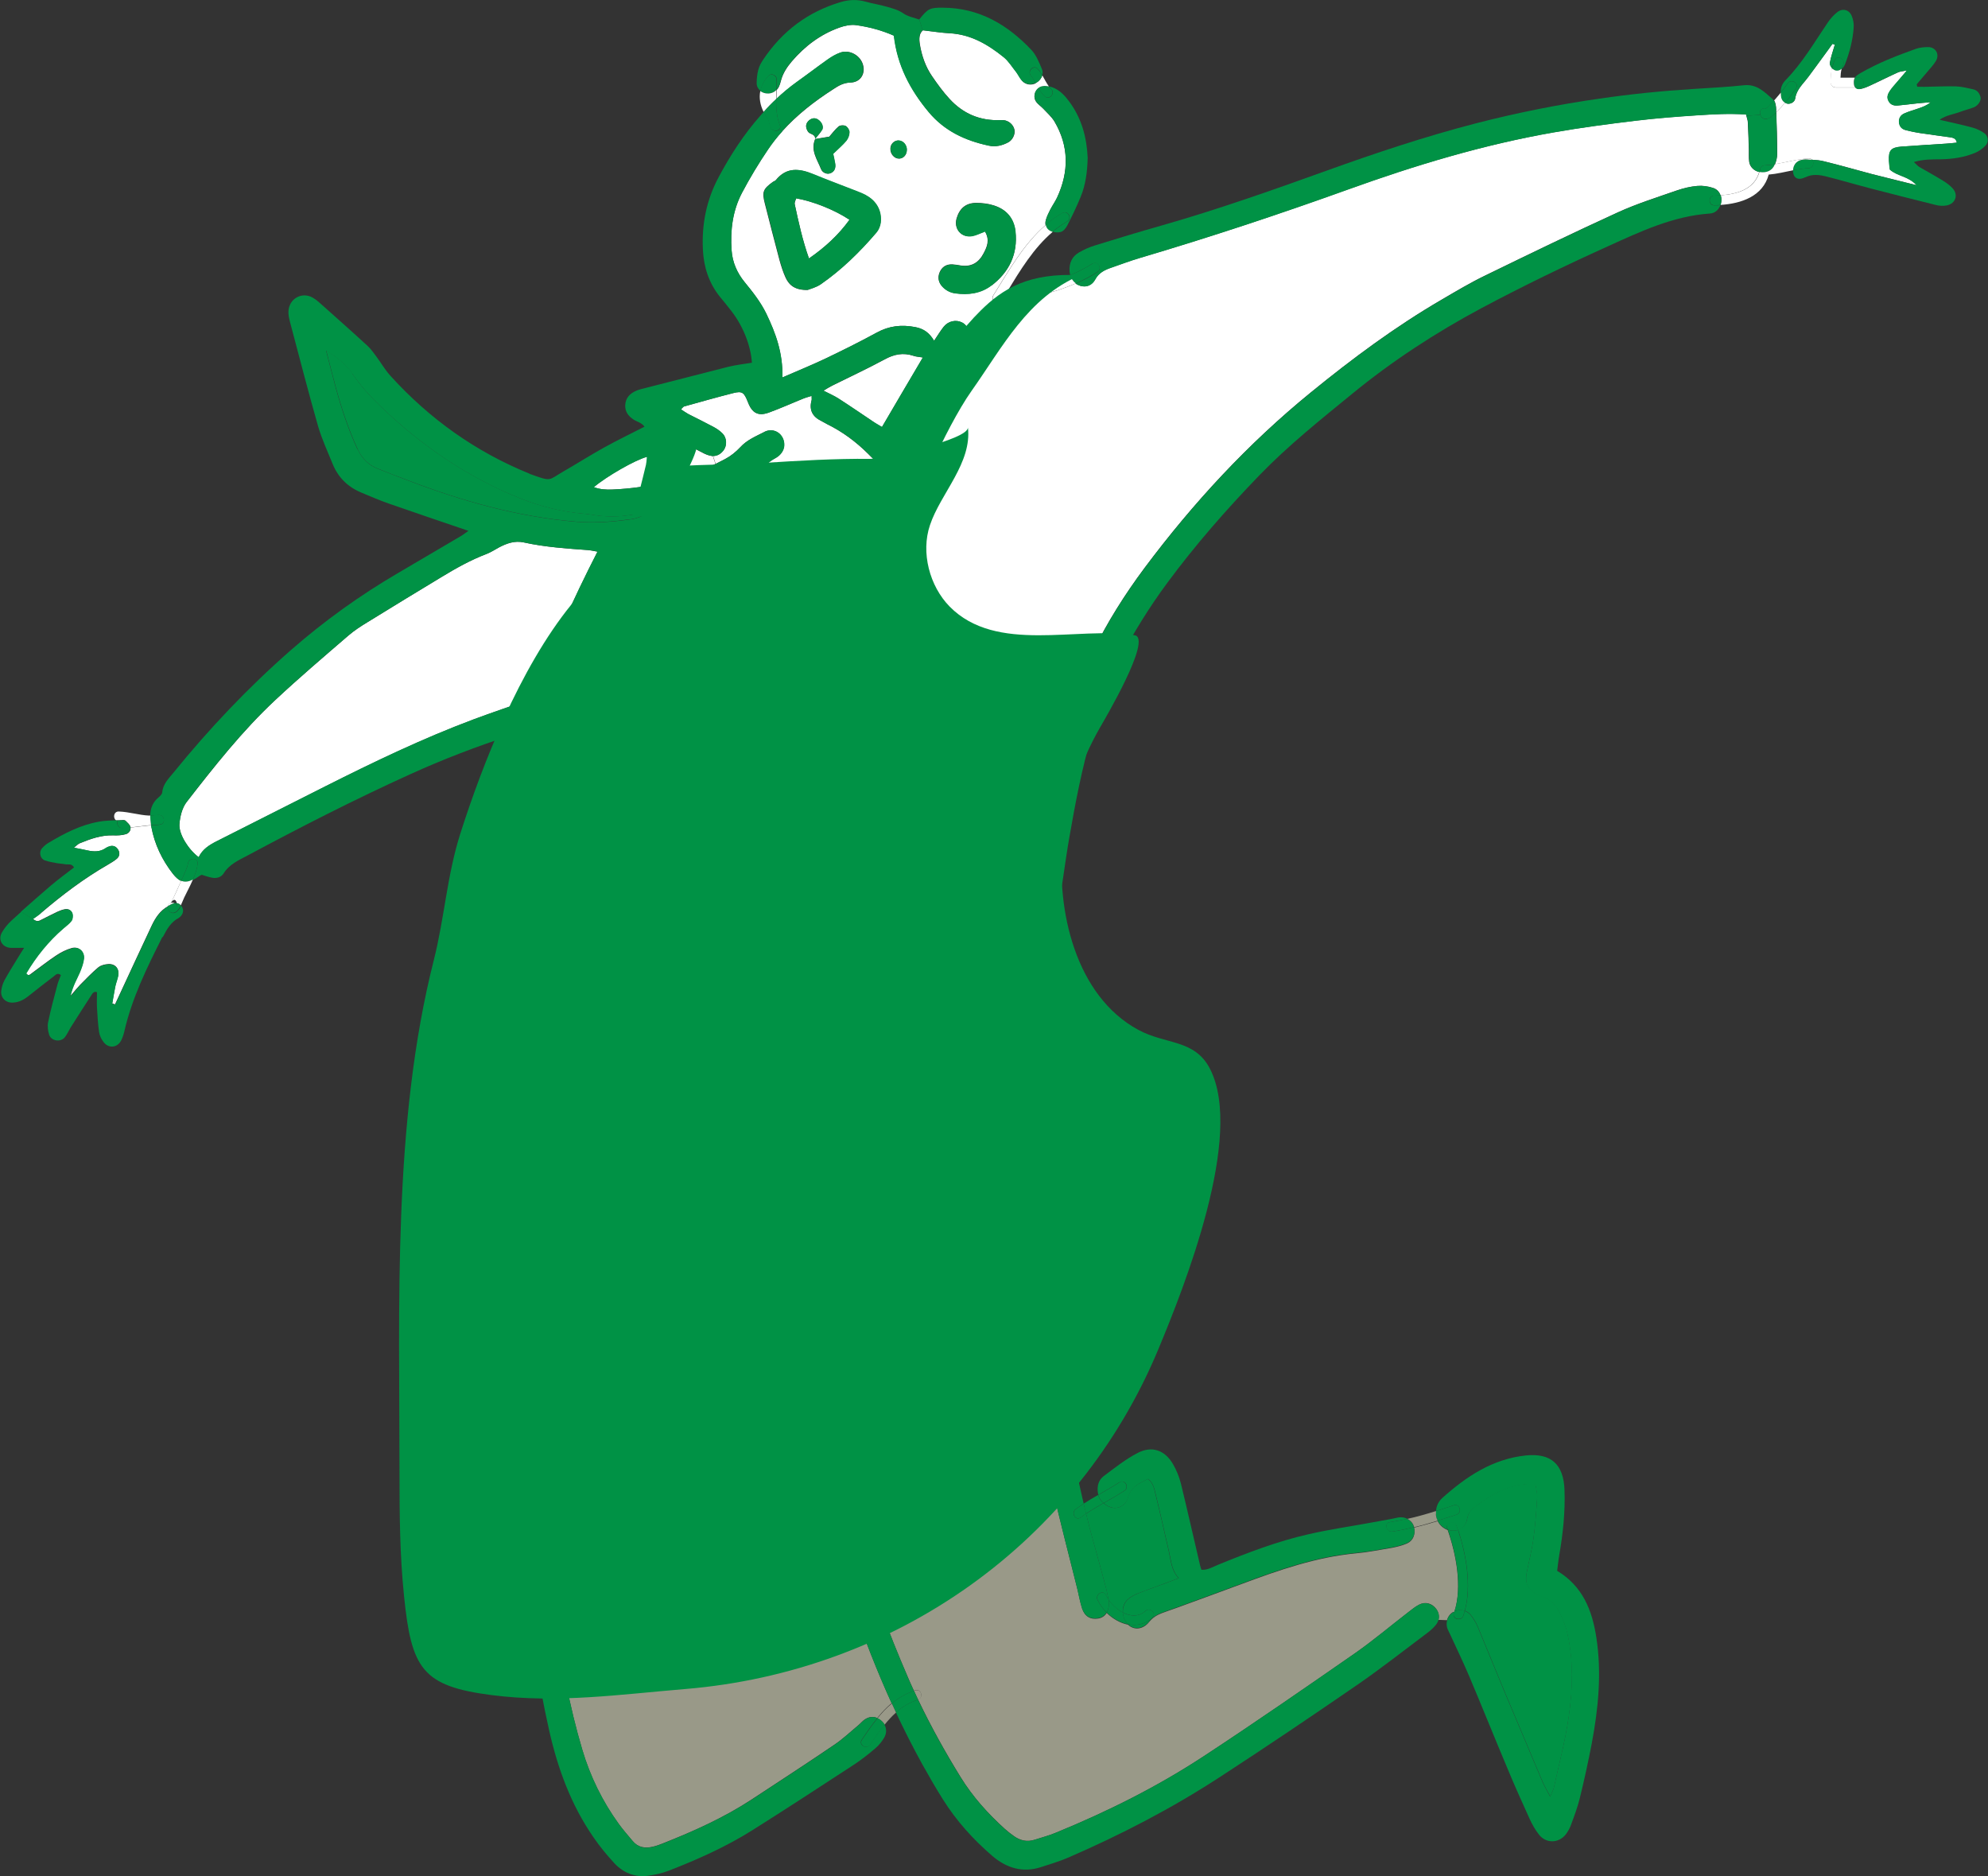 <?xml version="1.0" encoding="utf-8"?>
<!-- Generator: Adobe Illustrator 27.5.0, SVG Export Plug-In . SVG Version: 6.00 Build 0)  -->
<svg version="1.1" id="_レイヤー_2" xmlns="http://www.w3.org/2000/svg" xmlns:xlink="http://www.w3.org/1999/xlink" x="0px"
	 y="0px" viewBox="0 0 175.61 165.73" enable-background="new 0 0 175.61 165.73" xml:space="preserve">
<rect x="0" y="0" width="175.61" height="165.73" fill="#333333" stroke="none"/>
<g id="text">
	<path fill="#009245" d="M138.46,144.27c0.55,2.41,0.48,4.86,0.13,7.28c-0.3,2.13-0.86,4.23-1.32,6.33
		c-0.05,0.22-0.17,0.42-0.33,0.8c-0.28-0.53-0.51-0.92-0.69-1.34c-1.15-2.72-2.3-5.44-3.44-8.16c-0.76-1.81-1.49-3.65-2.25-5.46
		c-0.16-0.38-0.38-0.76-0.64-1.08c-0.14-0.17-0.32-0.29-0.52-0.36c0.61-2.2,0.12-5.02-0.6-7.15c0.39-0.14,0.72-0.49,0.8-0.97
		c0.1-0.59,0.41-0.91,0.85-1.2c0.51-0.34,0.99-0.72,1.53-1c1.08-0.57,2.22-0.98,3.66-0.88c0.06,0.45,0.18,0.82,0.15,1.18
		c-0.08,1.22-0.16,2.44-0.33,3.64c-0.14,1.02-0.41,2.02-0.6,3.03c-0.16,0.91,0.1,1.43,0.9,1.86c0.17,0.09,0.34,0.15,0.51,0.22
		c0.7,0.26,1.2,0.76,1.51,1.41c0.28,0.59,0.54,1.2,0.68,1.83L138.46,144.27z"/>
	<path fill="#009245" d="M99.21,142.03c-0.03,0.13-0.04,0.26-0.03,0.4c-0.5-0.26-0.96-0.7-1.26-1.14l0,0
		c-0.06-0.3-0.14-0.69-0.23-1.06c-0.36-1.36-0.73-2.72-1.11-4.07c-0.23-0.81-0.44-1.63-0.64-2.45c0.5-0.34,1.02-0.64,1.54-0.94
		c0.24,0.22,0.54,0.37,0.85,0.42c0.51,0.07,1.12-0.25,1.28-0.86c0.26-1,1.04-1.33,1.8-1.7c0.46,0.39,0.55,0.88,0.65,1.32
		c0.42,1.68,0.79,3.38,1.18,5.06c0.19,0.81,0.21,1.68,0.87,2.39c-0.41,0.16-0.76,0.29-1.11,0.42c-0.83,0.31-1.67,0.61-2.5,0.93
		c-0.3,0.12-0.6,0.28-0.85,0.49c-0.24,0.2-0.39,0.48-0.45,0.79L99.21,142.03z"/>
	<path fill="#999988" d="M128.37,142.38c-0.28,0.16-0.47,0.43-0.55,0.73l-0.75-0.03c0.09-0.34,0.01-0.69-0.22-0.99
		c-0.37-0.48-0.95-0.64-1.5-0.35c-0.33,0.17-0.62,0.41-0.92,0.64c-1.56,1.2-3.07,2.48-4.68,3.61c-4.43,3.08-8.87,6.15-13.38,9.11
		c-4.12,2.71-8.53,4.91-13.1,6.78c-0.6,0.25-1.24,0.42-1.87,0.62c-0.68,0.22-1.3,0.07-1.86-0.34c-0.27-0.19-0.52-0.39-0.77-0.61
		c-1.51-1.36-2.85-2.85-3.92-4.59c-1.37-2.22-2.63-4.49-3.75-6.84c0.5-0.18,0.27-0.98-0.25-0.82c-0.04,0.01-0.08,0.03-0.12,0.04
		c-0.21-0.45-0.41-0.9-0.6-1.35c-0.84-1.94-1.62-3.9-2.35-5.88c-0.73-1.97-1.37-3.98-2.03-5.98c-2.32-7.01-3.94-14.19-5.15-21.46
		c-0.25-1.46-0.6-2.96-0.09-4.46c0.05-0.17,0.02-0.37,0-0.56c-0.08-0.47-0.45-0.84-0.93-0.94c-0.65-0.13-1.19,0.16-1.44,0.83
		c-0.24,0.67-0.34,1.37-0.22,2.08c0.35,2.03,0.71,4.07,1.07,6.1c0.14,0.78,0.3,1.56,0.46,2.35c-0.76,0.75-1.05,1.67-1.25,2.66
		c-1.07,5.29-2.17,10.57-3.25,15.85c-0.32,1.57-0.35,3.17-0.32,4.77c0.03,1.16,0.96,1.78,2.04,1.4c0.3-0.11,0.59-0.28,0.87-0.45
		c1.88-1.15,3.77-2.3,5.64-3.46c0.43-0.27,0.86-0.56,1.45-0.96c0.25,0.67,0.46,1.19,0.64,1.72c1.03,3,2.18,5.96,3.49,8.84
		c-0.47,0.39-0.88,0.83-1.27,1.31c-0.36-0.16-0.74-0.12-1.12,0.14c-0.19,0.13-0.34,0.32-0.52,0.47c-0.72,0.6-1.4,1.25-2.18,1.77
		c-2.41,1.64-4.85,3.22-7.28,4.82c-2.44,1.6-5.09,2.79-7.8,3.86c-0.3,0.12-0.62,0.24-0.93,0.31c-0.69,0.16-1.31,0.06-1.78-0.51
		c-0.42-0.5-0.86-1-1.24-1.53c-1.45-2-2.51-4.19-3.21-6.54c-1.15-3.88-1.89-7.84-2.33-11.86c-0.36-3.22-0.52-6.45-0.68-9.69
		c-0.27-5.54-0.22-11.07,0.32-16.6c0.35-3.6,0.91-7.17,1.78-10.68c0.88-3.56,2.09-7.01,3.4-10.43c0.19-0.51,0.46-0.88,0.98-1.1
		c0.41-0.17,0.61-0.56,0.64-1.02c0.01-0.22,0.05-0.44,0.06-0.56c0.21-0.14,0.38-0.25,0.54-0.35c0.09-0.06,0.18-0.11,0.26-0.17
		c0.38-0.27,0.74-0.58,1.15-0.79c2.84-1.47,5.79-2.66,8.86-3.55c2.12-0.61,4.27-1.08,6.48-1.22c3.85-0.23,7.56,0.45,11.17,1.75
		c0.27,0.1,0.52,0.22,0.79,0.29c0.6,0.17,1.18-0.08,1.43-0.58c0.26-0.51,0.15-1.17-0.35-1.51c-0.34-0.24-0.74-0.4-1.13-0.54
		c-2.09-0.72-4.23-1.19-6.42-1.47c-2.91-0.37-5.81-0.36-8.68,0.21c-4.95,0.99-9.58,2.92-14.19,4.9c-0.93,0.4-1.38,1.08-1.21,2.26
		c-0.3,0.03-0.56,0.08-0.79,0.17c0.1-1.15,0.31-2.28,0.71-3.37c0.01,0,0.03,0.01,0.04,0.02c0.42,0.13,0.95-0.03,1.24-0.45
		c0.21-0.31,0.32-0.67,0.57-1.19c2.24-0.76,4.49-1.53,6.76-2.29c2.62-0.89,5.33-1.45,8.07-1.82c2.75-0.36,5.51-0.41,8.28-0.09
		c1.63,0.19,3.24,0.49,4.73,1.23c0.25,0.12,0.52,0.23,0.78,0.27c0.59,0.08,1.07-0.2,1.27-0.67c0-0.01,0.01-0.03,0.01-0.04
		c1.96,1.06,2.92,3.6,3.17,5.95l0,0c-0.56,0.13-0.9,0.51-0.92,1.1c0,0.28,0,0.57,0.09,0.84c0.53,1.87,0.6,3.8,0.76,5.71
		c0.33,3.7,0.55,7.4,0.88,11.09c0.34,3.93,0.71,7.85,1.13,11.77c0.42,3.78,1.05,7.53,1.87,11.24c0.67,3.07,1.49,6.11,2.24,9.15
		c0.13,0.55,0.23,1.11,0.4,1.64c0.23,0.7,0.73,0.98,1.4,0.88c0.34-0.05,0.6-0.22,0.77-0.5c0.52,0.51,1.19,0.9,1.88,1.04
		c0.52,0.5,1.31,0.45,1.86-0.23c0.32-0.39,0.69-0.62,1.13-0.79c0.43-0.17,0.89-0.31,1.32-0.47c1.93-0.71,3.87-1.41,5.8-2.13
		c3.25-1.21,6.52-2.35,10.01-2.68c1.07-0.1,2.13-0.31,3.2-0.49c0.46-0.09,0.92-0.2,1.34-0.39c0.54-0.24,0.75-0.82,0.61-1.39l0,0
		c0.7-0.17,1.39-0.37,2.09-0.58c0.17,0.36,0.49,0.64,0.88,0.79c0.74,2.12,1.31,5.03,0.59,7.22c-0.04,0.02-0.07,0.03-0.1,0.05
		L128.37,142.38z"/>
	<path fill="#FFFFFF" d="M75.04,19.41c-0.96,1.33-2.14,2.42-3.58,3.42c-0.58-1.64-0.92-3.22-1.26-4.8
		c-0.03-0.16,0.08-0.34,0.13-0.51C71.78,17.76,73.74,18.54,75.04,19.41z"/>
	<path fill="#FFFFFF" d="M157.82,9.14c0.28,0.1,0.72-0.1,0.76-0.44c0.12-0.81,0.71-1.3,1.14-1.89c0.45-0.6,0.89-1.21,1.33-1.81
		c0.27-0.37,0.55-0.75,0.82-1.13c0.07,0.02,0.14,0.05,0.21,0.07c-0.15,0.53-0.34,1.06-0.44,1.6c-0.03,0.14,0.07,0.33,0.19,0.48
		c-0.09,0.41-0.11,0.84-0.11,1.28c0,0.23,0.2,0.43,0.43,0.43h1.75c0.11,0.12,0.29,0.17,0.45,0.13c0.31-0.06,0.62-0.19,0.91-0.33
		c0.81-0.37,1.6-0.78,2.41-1.14c0.17-0.08,0.38-0.08,0.79-0.17c-0.39,0.46-0.63,0.73-0.87,1.02c-0.21,0.25-0.44,0.49-0.62,0.76
		c-0.19,0.27-0.33,0.57-0.14,0.92c0.18,0.34,0.48,0.43,0.82,0.4c0.61-0.06,1.21-0.14,1.82-0.2c0.36-0.04,0.73-0.06,1.09-0.09
		c-0.35,0.3-0.73,0.43-1.12,0.56c-0.4,0.14-0.81,0.25-1.19,0.42c-0.32,0.13-0.52,0.4-0.49,0.78c0.02,0.37,0.24,0.62,0.58,0.7
		c0.46,0.12,0.91,0.22,1.38,0.28c0.83,0.13,1.67,0.23,2.5,0.35c0.27,0.04,0.57,0.07,0.65,0.48c-0.32,0.03-0.64,0.07-0.97,0.09
		c-1.31,0.09-2.62,0.16-3.94,0.26c-0.92,0.08-1.13,0.33-1.09,1.24c0.01,0.28,0.05,0.55,0.08,0.79c0.67,0.6,1.63,0.57,2.36,1.38
		c-1.45-0.36-2.71-0.67-3.97-0.99c-1.41-0.37-2.8-0.78-4.21-1.12c-0.34-0.09-0.7-0.12-1.05-0.14c-0.07-0.07-0.17-0.12-0.3-0.11
		c-1.01,0.04-1.99,0.35-2.98,0.5c0.11-0.28,0.19-0.59,0.19-0.89c0-1.23-0.03-2.46-0.08-3.7l0,0c0.27-0.27,0.53-0.55,0.78-0.84
		c0.04,0.02,0.09,0.04,0.14,0.06L157.82,9.14z"/>
	<path fill="#FFFFFF" d="M8.68,85.44c-0.57,0.48-1.09,1.03-1.61,1.55c-0.23,0.24-0.44,0.5-0.87,1c0.23-0.98,0.59-1.52,0.84-2.12
		c0.16-0.39,0.32-0.79,0.36-1.2c0.07-0.64-0.45-1.1-1.07-0.93c-0.48,0.13-0.96,0.38-1.38,0.66c-0.74,0.49-1.44,1.05-2.16,1.57
		c-0.13,0.09-0.28,0.29-0.49,0c0.88-1.49,1.95-2.82,3.28-3.97c0.25-0.22,0.53-0.41,0.72-0.67c0.11-0.16,0.14-0.45,0.09-0.64
		c-0.09-0.3-0.36-0.44-0.67-0.38c-0.22,0.04-0.45,0.13-0.65,0.22c-0.47,0.22-0.92,0.46-1.39,0.69c-0.2,0.1-0.4,0.26-0.77-0.05
		c0.24-0.18,0.48-0.33,0.7-0.51c1.86-1.59,3.8-3.06,5.92-4.28c0.28-0.17,0.57-0.33,0.81-0.54c0.22-0.2,0.27-0.49,0.11-0.77
		c-0.16-0.27-0.39-0.4-0.71-0.33c-0.13,0.03-0.27,0.09-0.39,0.17c-0.5,0.35-1.05,0.33-1.62,0.21c-0.36-0.08-0.73-0.15-1.2-0.24
		c0.22-0.17,0.35-0.32,0.51-0.39c0.96-0.39,1.92-0.74,2.98-0.7c0.37,0.01,0.76,0,1.11-0.11c0.24-0.07,0.44-0.31,0.4-0.58l0,0
		c0.61-0.06,1.21-0.15,1.82-0.21c0,0.05,0.01,0.1,0.02,0.15c0.28,1.54,0.95,2.92,1.91,4.15c0.25,0.31,0.48,0.52,0.72,0.62
		c-0.04,0.09-0.08,0.17-0.11,0.25c-0.17,0.39-0.35,0.78-0.53,1.17c-0.08,0.16-0.16,0.32-0.24,0.48l0,0l0,0
		c-0.02,0.02-0.03,0.04-0.04,0.05c-0.13,0.04-0.23,0.14-0.25,0.29c-0.69,0.38-1.1,1.01-1.42,1.68c-0.96,2.03-1.9,4.08-2.85,6.12
		c-0.14,0.29-0.27,0.58-0.4,0.86c-0.08-0.03-0.17-0.05-0.25-0.08c0.09-0.5,0.17-1,0.27-1.51c0.07-0.32,0.19-0.63,0.26-0.95
		c0.11-0.59-0.23-1.04-0.84-1.02c-0.31,0.01-0.68,0.1-0.9,0.28L8.68,85.44z"/>
	<path fill="#FFFFFF" d="M63.21,40.97c-2.86,1.4-5.91,2.13-9.11,2.27c-0.54,0.02-1.09,0-1.66-0.21c1.1-0.94,3.66-2.41,4.67-2.67
		c0.22-0.06,0.46-0.08,0.7-0.09c0.46-0.03,0.97,0.06,1.35-0.26c0.33-0.29,0.58-0.67,0.91-1.07c0.56,0.3,1.14,0.62,1.72,0.91
		c0.29,0.15,0.58,0.32,0.89,0.39c0.1,0.02,0.2,0.04,0.29,0.04l0.23,0.69H63.21z"/>
	<path fill="#FFFFFF" d="M80.69,31.43c0.21,0.08,0.45,0.08,0.83,0.15c-1.25,2.11-2.41,4.08-3.61,6.14c-0.26-0.15-0.49-0.27-0.7-0.42
		c-1.05-0.7-2.09-1.42-3.15-2.1c-0.39-0.25-0.82-0.43-1.32-0.69c0.26-0.15,0.5-0.31,0.76-0.44c1.55-0.77,3.12-1.5,4.64-2.32
		C78.98,31.29,79.78,31.13,80.69,31.43z"/>
	<path fill="#FFFFFF" d="M51.98,48.6c0.22,0.01,0.45,0.07,0.8,0.13c-2.19,4.29-4.13,8.59-5.71,12.97c-1.83,0.64-3.56,1.22-5.27,1.86
		c-4.48,1.68-8.79,3.75-13.06,5.9c-3.18,1.6-6.35,3.22-9.54,4.82c-0.68,0.34-1.31,0.72-1.65,1.44c-0.88-0.65-1.77-2.02-1.7-2.92
		c0.05-0.67,0.24-1.44,0.63-1.95c2.45-3.15,4.92-6.29,7.84-9.02c2.09-1.95,4.27-3.81,6.44-5.68c0.53-0.46,1.13-0.84,1.73-1.21
		c2.15-1.33,4.32-2.65,6.49-3.96c1.28-0.78,2.59-1.51,4-2.05c0.39-0.15,0.75-0.39,1.12-0.59c0.68-0.35,1.38-0.6,2.16-0.43
		c1.88,0.42,3.81,0.54,5.72,0.68L51.98,48.6z"/>
	<path fill="#FFFFFF" d="M87.58,25.23c1.55-1.19,2.34-2.77,2.12-4.77c-0.13-1.2-0.81-1.98-1.95-2.33c-0.49-0.15-1.01-0.21-1.52-0.21
		c-0.91,0-1.47,0.48-1.73,1.36c-0.27,0.93,0.41,1.73,1.36,1.57c0.36-0.06,0.69-0.24,1.14-0.41c0.46,0.77,0.18,1.37-0.12,1.94
		c-0.43,0.83-1.11,1.23-2.07,1.06c-0.23-0.04-0.46-0.08-0.7-0.09c-0.53-0.02-0.91,0.23-1.11,0.7c-0.2,0.47-0.1,0.92,0.26,1.29
		c0.3,0.31,0.67,0.5,1.1,0.56c1.16,0.17,2.27,0.02,3.21-0.7L87.58,25.23z M72.6,11.52c0.19-0.3,0-0.73-0.35-0.96
		c-0.28-0.19-0.62-0.12-0.88,0.17c-0.23,0.27-0.2,0.58,0,0.9c0.17,0.26,0.66,0.19,0.63,0.64c0,0-0.01,0.01-0.02,0.02l0,0
		c0,0,0,0,0.02,0c-0.42,1,0.19,1.8,0.52,2.64c0.13,0.34,0.52,0.48,0.8,0.38c0.37-0.13,0.53-0.45,0.44-0.9
		c-0.06-0.31-0.13-0.61-0.17-0.83c0.45-0.44,0.84-0.77,1.17-1.16c0.16-0.2,0.27-0.51,0.27-0.76c0-0.19-0.17-0.45-0.34-0.54
		c-0.16-0.08-0.48-0.07-0.62,0.05c-0.32,0.27-0.56,0.61-0.82,0.9c-0.44,0.07-0.85,0.14-1.25,0.21l0,0v-0.02
		c0.21-0.25,0.43-0.48,0.59-0.75L72.6,11.52z M71.81,15.38c-1.22-0.5-2.35-0.63-3.29,0.54c-0.06,0.07-0.17,0.09-0.24,0.14
		c-0.88,0.63-0.98,0.89-0.73,1.88c0.43,1.67,0.85,3.35,1.3,5.02c0.15,0.54,0.32,1.08,0.55,1.58c0.32,0.68,0.86,1.1,1.94,1.07
		c0.22-0.09,0.73-0.21,1.14-0.49c1.86-1.29,3.46-2.86,4.92-4.57c0.2-0.23,0.34-0.57,0.38-0.88c0.12-1.04-0.38-1.94-1.31-2.42
		c-0.25-0.13-0.51-0.24-0.77-0.34c-1.3-0.51-2.62-1-3.92-1.53L71.81,15.38z M91.71,7.79C91.37,8.07,91.25,8.61,91.53,9
		c0.16,0.22,0.41,0.38,0.6,0.58c0.35,0.38,0.75,0.72,1.01,1.15c1.29,2.18,1.29,4.43,0.24,6.71c-0.18,0.38-0.43,0.73-0.62,1.1
		c-0.15,0.29-0.29,0.59-0.38,0.9c-0.04,0.15-0.05,0.31-0.02,0.44c-1.96,1.7-3.28,4.06-4.64,6.24c-0.16,0.25,0.04,0.68,0.37,0.64
		c2.26-0.27,4.75-0.77,6.92-1.72c0.12,0.09,0.25,0.15,0.4,0.2c0.58,0.18,1.06-0.07,1.32-0.55c0.32-0.6,0.84-0.85,1.42-1.05
		c0.84-0.29,1.68-0.61,2.53-0.86c6.2-1.83,12.34-3.87,18.42-6.06c5.91-2.13,11.93-3.94,18.13-5.03c2.4-0.42,4.82-0.74,7.23-1.03
		c1.82-0.22,3.64-0.36,5.47-0.48c1.4-0.09,2.8-0.18,4.3-0.07c0.01,0.04,0.02,0.08,0.03,0.11c0.06,0.25,0.12,0.4,0.13,0.56
		c0.04,0.79,0.07,1.59,0.09,2.39c0.01,0.38-0.02,0.76,0.03,1.12c0.06,0.46,0.45,0.81,0.89,0.9c-0.44,1.52-1.94,1.96-3.42,2.06
		c-0.1-0.31-0.33-0.56-0.68-0.66c-0.43-0.14-0.92-0.21-1.37-0.17c-0.6,0.05-1.21,0.2-1.78,0.39c-1.77,0.62-3.57,1.18-5.27,1.96
		c-3.92,1.79-7.8,3.67-11.68,5.56c-1.31,0.63-2.56,1.38-3.81,2.11c-4.11,2.39-7.91,5.21-11.59,8.21c-5.57,4.54-10.4,9.76-14.69,15.5
		c-3.52,4.72-6.2,9.84-7.43,15.65c-0.7,3.3-1.36,6.62-2.04,9.92c-0.12,0.6-0.2,1.21-0.28,1.72c0.03,0.32,0.02,0.56,0.07,0.79
		c0.03,0.14,0.09,0.26,0.16,0.38c-0.94,1.95-2.29,3.74-4.01,5.02c-0.02,0-0.03,0.02-0.04,0.03c-0.39-0.38-0.83-0.69-1.31-0.93
		c-0.09-0.04-0.18-0.05-0.26-0.04c-0.07-0.19-0.19-0.36-0.36-0.48c-0.46-0.32-0.97-0.58-1.48-0.78c-1.19-0.47-2.44-0.68-3.69-0.82
		c-4.37-0.52-8.7-0.17-13,0.72c-4.04,0.84-7.96,2.09-11.88,3.35c-0.35,0.12-0.71,0.26-1.02,0.46c-0.75,0.48-1.12,1.18-1.19,2.01
		c-0.47,0.09-0.96,0.11-1.44,0.07c-0.16-0.31-0.48-0.56-0.92-0.68c-0.31-0.09-0.64-0.13-0.96-0.22c-1.98-0.55-3.22-1.84-3.75-3.81
		c-0.29-1.1-0.37-2.22-0.35-3.35c0.05-2.78,0.51-5.51,1.02-8.24c1.07-5.76,3.02-11.23,5.56-16.49c1.04-2.15,2.29-4.19,3.63-6.14
		c0.23-0.04,0.42-0.08,0.6-0.11c2.19-0.46,4.2-1.29,5.94-2.74c1.38-1.14,2.77-2.25,3.98-3.58c0.41-0.44,0.94-0.77,1.42-1.14
		c0.22-0.17,0.5-0.27,0.71-0.46c0.37-0.33,0.55-0.75,0.45-1.26c-0.16-0.75-0.88-1.18-1.6-0.91c-0.05,0.02-0.1,0.04-0.14,0.07
		c-0.74,0.38-1.53,0.7-2.12,1.35c-0.38,0.41-0.83,0.77-1.32,1.03c-0.1,0.05-0.18,0.1-0.27,0.14c-0.19,0.1-0.38,0.2-0.57,0.29
		l-0.23-0.69c0.19,0,0.36-0.05,0.52-0.14s0.3-0.23,0.42-0.39c0.3-0.41,0.27-1.06-0.09-1.44c-0.22-0.23-0.5-0.42-0.78-0.58
		c-0.75-0.4-1.5-0.77-2.25-1.15c-0.22-0.12-0.42-0.27-0.66-0.42c0.14-0.14,0.2-0.24,0.28-0.26c1.44-0.4,2.88-0.81,4.34-1.18
		c0.79-0.2,0.96-0.06,1.3,0.82c0.27,0.7,0.63,1.04,1.17,1.04c0.2,0,0.43-0.05,0.68-0.14c1.01-0.37,2-0.81,3-1.22
		c0.24-0.1,0.48-0.16,0.77-0.25c0,0.2,0.02,0.3,0,0.38c-0.24,0.87,0.08,1.46,0.87,1.84c0.17,0.08,0.33,0.19,0.49,0.27
		c1.37,0.67,2.56,1.56,3.64,2.63c0.23,0.23,0.46,0.48,0.72,0.67c0.81,0.6,1.63,0.42,2.12-0.47c0.26-0.5,0.48-1.02,0.74-1.52
		c1.33-2.54,2.81-4.98,4.42-7.36c0.29-0.43,0.58-0.86,0.78-1.33c0.28-0.64,0.04-1.32-0.48-1.59c-0.54-0.28-1.23-0.14-1.64,0.38
		c-0.29,0.37-0.53,0.77-0.84,1.23c-0.4-0.68-0.9-1.07-1.68-1.21c-1.21-0.23-2.3-0.11-3.39,0.49c-1.48,0.81-3,1.56-4.52,2.29
		c-1.18,0.56-2.39,1.06-3.81,1.67c0.05-2.18-0.6-3.92-1.42-5.63c-0.5-1.02-1.19-1.91-1.91-2.78c-0.67-0.83-1.08-1.76-1.16-2.82
		c-0.12-1.76,0.09-3.49,0.91-5.06c0.7-1.33,1.48-2.62,2.32-3.86c0.38-0.56,0.79-1.09,1.24-1.58c1.31-1.46,2.85-2.66,4.52-3.73
		c0.47-0.31,0.91-0.57,1.53-0.59c0.92-0.02,1.38-0.86,1.05-1.71c-0.3-0.76-1.2-1.21-1.96-0.93c-0.39,0.14-0.76,0.36-1.1,0.6
		c-0.92,0.65-1.82,1.34-2.73,1.99c-0.64,0.46-1.24,0.96-1.81,1.5c0-0.27,0.01-0.53,0.02-0.79c0.08-0.08,0.15-0.18,0.2-0.29
		c0.08-0.17,0.13-0.35,0.18-0.54c0.17-0.65,0.53-1.19,0.96-1.7c1.15-1.34,2.52-2.38,4.19-2.98c0.47-0.17,1.02-0.29,1.5-0.22
		c1.15,0.16,2.27,0.46,3.33,0.93c0.3,2.63,1.45,4.79,3.07,6.74c1.39,1.67,3.22,2.52,5.29,2.97c0.62,0.14,1.21,0,1.76-0.3
		c0.37-0.21,0.6-0.71,0.53-1.08c-0.09-0.46-0.5-0.82-0.98-0.87c-0.09,0-0.18,0-0.28,0c-1.79,0.07-3.29-0.57-4.49-1.89
		c-0.57-0.62-1.07-1.31-1.54-2c-0.56-0.82-0.89-1.76-1.06-2.74c-0.09-0.52-0.09-1.03,0.26-1.3c0.88,0.1,1.61,0.22,2.35,0.26
		c1.88,0.09,3.4,0.99,4.8,2.12c0.43,0.35,0.73,0.85,1.08,1.29c0.2,0.26,0.33,0.57,0.55,0.81c0.32,0.34,0.79,0.39,1.19,0.2
		c0.01,0.03,0.03,0.06,0.05,0.09c0.06,0.12,0.13,0.23,0.2,0.34L91.71,7.79z M79.46,14.01c0.37-0.03,0.64-0.35,0.64-0.76
		c0-0.45-0.32-0.82-0.73-0.84c-0.37-0.02-0.7,0.3-0.72,0.69c-0.03,0.5,0.36,0.94,0.8,0.91L79.46,14.01z M64.19,51.82
		c0.41-0.25,0.66-0.77,0.57-1.18c-0.12-0.48-0.39-0.85-0.88-0.99c-0.26-0.07-0.55-0.06-0.73-0.08c-0.23,0.01-0.37,0.01-0.51,0.03
		c-0.61,0.08-1.05,0.49-1.12,1.05c-0.08,0.56,0.22,1.08,0.81,1.31c0.64,0.24,1.27,0.23,1.87-0.14L64.19,51.82z M58.6,68.55
		c0.71,0,1.22-0.54,1.2-1.25c-0.02-0.81-0.63-1.47-1.37-1.47c-0.7,0-1.2,0.54-1.18,1.26c0.02,0.87,0.58,1.47,1.34,1.47L58.6,68.55z"
		/>
	<path fill="#FFFFFF" d="M51.92,87.22c0.48,0.04,0.96,0.02,1.44-0.07c-0.01,0.13-0.01,0.26-0.01,0.39c0,0.17,0.05,0.32,0.12,0.46
		c-0.49,0.09-0.98,0.11-1.47,0.08c0-0.03,0.02-0.06,0.02-0.09c0.06-0.28,0.03-0.54-0.09-0.77L51.92,87.22z"/>
	<path fill="#009245" d="M53.56,87.98c0,0-0.03,0.08-0.04,0.12c-0.02-0.03-0.04-0.06-0.05-0.1c0.03,0,0.07,0,0.1-0.02L53.56,87.98z"
		/>
	<path fill="#009245" d="M53.36,87.15c0.07-0.83,0.43-1.53,1.19-2.01c0.31-0.19,0.67-0.34,1.02-0.46c3.92-1.26,7.85-2.51,11.88-3.35
		c4.3-0.89,8.62-1.24,13-0.72c1.26,0.15,2.51,0.36,3.69,0.82c0.51,0.2,1.03,0.46,1.48,0.78c0.17,0.12,0.3,0.29,0.36,0.48
		c-0.36,0.05-0.58,0.59-0.17,0.78c0.06,0.03,0.11,0.06,0.17,0.09c0,0.01,0,0.02-0.01,0.04c-0.19,0.48-0.68,0.76-1.27,0.67
		c-0.27-0.04-0.54-0.15-0.78-0.27c-1.5-0.74-3.1-1.04-4.73-1.23c-2.77-0.32-5.53-0.27-8.28,0.09c-2.74,0.37-5.45,0.94-8.07,1.82
		c-2.26,0.76-4.52,1.53-6.76,2.29c-0.25,0.53-0.36,0.89-0.57,1.19c-0.28,0.42-0.82,0.58-1.24,0.45c-0.02,0-0.03,0-0.04-0.02
		c0.11-0.32,0.25-0.64,0.4-0.96c0.03,0,0.06-0.02,0.09-0.03c0.32-0.13,0.35-0.5,0.2-0.71c-0.05-0.35-0.58-0.56-0.79-0.17
		c-0.04,0.07-0.08,0.15-0.12,0.22c-0.22,0.07-0.43,0.12-0.66,0.16L53.36,87.15z"/>
	<path fill="#009245" d="M72.74,34.5c0.5,0.26,0.93,0.44,1.32,0.69c1.06,0.68,2.1,1.4,3.15,2.1c0.22,0.14,0.45,0.27,0.7,0.42
		c1.21-2.05,2.37-4.02,3.61-6.14c-0.38-0.06-0.62-0.07-0.83-0.15c-0.91-0.3-1.71-0.14-2.55,0.32c-1.52,0.82-3.09,1.55-4.64,2.32
		C73.24,34.19,73,34.34,72.74,34.5z M31.59,39.67c0.38,0.82,0.94,1.39,1.75,1.72c0.87,0.35,1.75,0.68,2.62,1.02
		c4.83,1.85,9.77,3.25,14.96,3.68c1.66,0.14,3.28,0,4.9-0.23c0.37-0.05,0.72-0.22,1.09-0.33c-0.4-0.12-0.77-0.12-1.14-0.05
		c-1.12,0.19-2.24,0.19-3.36,0.01c-0.28-0.05-0.56-0.09-0.84-0.11c-1.93-0.17-3.79-0.62-5.58-1.34c-4.73-1.89-8.83-4.72-12.48-8.25
		c-0.88-0.85-1.7-1.76-2.38-2.77c-0.55-0.82-1.32-1.42-2.33-2.06c0.32,1.23,0.58,2.26,0.86,3.3c0.51,1.86,1.11,3.68,1.92,5.43
		L31.59,39.67z M15.85,72.79c-0.07,0.9,0.83,2.28,1.7,2.92c0.34-0.72,0.97-1.1,1.65-1.44c3.18-1.6,6.35-3.22,9.54-4.82
		c4.27-2.15,8.58-4.22,13.06-5.9c1.71-0.64,3.44-1.21,5.27-1.86c1.58-4.38,3.51-8.68,5.71-12.97c-0.35-0.06-0.57-0.12-0.8-0.13
		c-1.92-0.14-3.84-0.27-5.72-0.68c-0.78-0.17-1.48,0.07-2.16,0.43c-0.37,0.2-0.73,0.44-1.12,0.59c-1.41,0.53-2.71,1.27-4,2.05
		c-2.17,1.31-4.33,2.63-6.49,3.96c-0.6,0.36-1.2,0.75-1.73,1.21c-2.17,1.87-4.35,3.72-6.44,5.68c-2.93,2.73-5.4,5.87-7.84,9.02
		c-0.39,0.51-0.58,1.28-0.63,1.95L15.85,72.79z M17.04,77.7c0.21-0.48,0.37-0.96,0.42-1.42c0.06-0.55-0.8-0.54-0.86,0
		c-0.03,0.31-0.37,1.02-0.6,1.53c-0.24-0.1-0.47-0.31-0.72-0.62c-0.96-1.23-1.62-2.62-1.91-4.15c0-0.05-0.02-0.1-0.02-0.15h0.01
		c0.27,0,0.54,0,0.81-0.06c0.48-0.08,0.36-0.85-0.11-0.84c-0.26,0-0.53,0.03-0.79,0.05c0.01-0.6,0.2-1.17,0.75-1.62
		c0.14-0.11,0.3-0.29,0.31-0.44c0.07-0.71,0.54-1.19,0.96-1.69c3.17-3.91,6.62-7.55,10.41-10.87c2.95-2.58,6.1-4.84,9.47-6.81
		c1.86-1.09,3.72-2.18,5.58-3.28c0.2-0.12,0.37-0.26,0.63-0.44c-2.4-0.82-4.72-1.6-7.01-2.4c-0.84-0.29-1.66-0.65-2.48-0.99
		c-1.18-0.5-2.03-1.34-2.51-2.53c-0.44-1.09-0.94-2.16-1.27-3.28c-0.88-3.07-1.67-6.16-2.49-9.24c-0.08-0.31-0.16-0.65-0.14-0.97
		c0.07-1.11,1.19-1.73,2.14-1.19c0.36,0.2,0.67,0.51,0.99,0.79c1.3,1.16,2.6,2.31,3.88,3.49c0.3,0.28,0.54,0.64,0.79,0.97
		c0.42,0.57,0.77,1.19,1.25,1.7c3.43,3.77,7.48,6.66,12.22,8.59c0.04,0.02,0.08,0.05,0.13,0.06c1.88,0.68,1.54,0.53,2.86-0.23
		c1.22-0.7,2.41-1.46,3.64-2.14c1.14-0.63,2.32-1.2,3.55-1.83c-0.24-0.36-0.67-0.43-0.98-0.64c-0.46-0.31-0.75-0.7-0.72-1.28
		c0.04-0.65,0.43-1.02,0.98-1.26c0.26-0.11,0.53-0.17,0.81-0.24c2.45-0.63,4.9-1.26,7.35-1.88c0.67-0.16,1.37-0.24,2.05-0.35
		c-0.1-1.49-0.75-3.17-1.77-4.51c-0.34-0.45-0.7-0.88-1.06-1.32c-0.98-1.22-1.43-2.64-1.5-4.17c-0.11-2.25,0.32-4.39,1.39-6.39
		c1.04-1.95,2.24-3.8,3.71-5.46c0.09-0.11,0.19-0.21,0.29-0.32c0.1,0.21,0.22,0.41,0.36,0.61c0.01,0.01,0.02,0.02,0.03,0.03
		c0.06,0.27,0.13,0.52,0.23,0.76c0.15,0.35,0.6,0.35,0.78,0.14l0.22,0.2c-0.44,0.49-0.86,1.02-1.24,1.58
		c-0.84,1.24-1.62,2.53-2.32,3.86c-0.82,1.57-1.04,3.3-0.91,5.06c0.07,1.06,0.48,2,1.16,2.82c0.71,0.87,1.41,1.75,1.91,2.78
		c0.82,1.71,1.47,3.45,1.42,5.63c1.41-0.62,2.63-1.11,3.81-1.67c1.52-0.73,3.04-1.48,4.52-2.29c1.09-0.59,2.17-0.72,3.39-0.49
		c0.78,0.14,1.27,0.53,1.68,1.21c0.31-0.46,0.55-0.86,0.84-1.23c0.41-0.52,1.1-0.66,1.64-0.38c0.53,0.27,0.77,0.95,0.48,1.59
		c-0.2,0.47-0.5,0.9-0.78,1.33c-1.62,2.37-3.1,4.82-4.42,7.36c-0.26,0.5-0.47,1.02-0.74,1.52c-0.48,0.89-1.31,1.08-2.12,0.47
		c-0.26-0.19-0.48-0.44-0.72-0.67c-1.07-1.07-2.27-1.96-3.64-2.63c-0.17-0.08-0.32-0.19-0.49-0.27c-0.79-0.38-1.11-0.97-0.87-1.84
		c0.02-0.08,0-0.18,0-0.38c-0.29,0.09-0.53,0.15-0.77,0.25c-1,0.4-1.98,0.85-3,1.22c-0.26,0.09-0.48,0.14-0.68,0.14
		c-0.54,0-0.9-0.34-1.17-1.04c-0.34-0.88-0.51-1.02-1.3-0.82c-1.46,0.37-2.9,0.78-4.34,1.18c-0.08,0.02-0.14,0.12-0.28,0.26
		c0.23,0.15,0.44,0.3,0.66,0.42c0.75,0.38,1.51,0.75,2.25,1.15c0.28,0.15,0.56,0.35,0.78,0.58c0.36,0.38,0.38,1.03,0.09,1.44
		c-0.12,0.17-0.26,0.3-0.42,0.39s-0.33,0.14-0.52,0.14c-0.09,0-0.19-0.01-0.29-0.04c-0.31-0.08-0.61-0.24-0.89-0.39
		c-0.58-0.3-1.15-0.61-1.72-0.91c-0.33,0.39-0.58,0.77-0.91,1.07c-0.38,0.33-0.89,0.23-1.35,0.26c-0.23,0-0.47,0.03-0.7,0.09
		c-1.01,0.26-3.57,1.73-4.67,2.67c0.57,0.21,1.12,0.24,1.66,0.21c3.2-0.14,6.25-0.87,9.11-2.27c0.19-0.1,0.38-0.19,0.57-0.29
		c0.09-0.05,0.18-0.09,0.27-0.14c0.49-0.26,0.94-0.63,1.32-1.03c0.59-0.65,1.38-0.97,2.12-1.35c0.05-0.03,0.1-0.05,0.14-0.07
		c0.72-0.27,1.44,0.16,1.6,0.91c0.11,0.51-0.08,0.93-0.45,1.26c-0.21,0.18-0.49,0.29-0.71,0.46c-0.48,0.37-1.01,0.7-1.42,1.14
		c-1.21,1.32-2.6,2.44-3.98,3.58c-1.74,1.45-3.75,2.28-5.94,2.74c-0.18,0.04-0.37,0.07-0.6,0.11c-1.34,1.95-2.59,3.99-3.63,6.14
		c-2.54,5.26-4.49,10.73-5.56,16.49c-0.51,2.72-0.97,5.45-1.02,8.24c-0.02,1.13,0.06,2.25,0.35,3.35c0.53,1.97,1.77,3.26,3.75,3.81
		c0.31,0.09,0.65,0.13,0.96,0.22c0.44,0.12,0.76,0.37,0.92,0.68c-0.26-0.02-0.52-0.05-0.77-0.11c-0.54-0.12-0.77,0.71-0.23,0.83
		c0.35,0.08,0.71,0.13,1.07,0.14c-0.18,0.59-0.78,0.99-1.48,0.88c-1.11-0.19-2.21-0.42-3.16-1.09c-2.02-1.42-3.27-3.26-3.63-5.77
		c-0.34-2.32-0.12-4.59,0.18-6.87c0.44-3.35,1.12-6.66,2.04-9.92c0.03-0.12,0-0.26,0-0.36c-0.31-0.23-0.57-0.1-0.83,0
		c-3.03,0.99-6.01,2.13-8.91,3.45c-4.87,2.21-9.63,4.64-14.35,7.17c-0.77,0.41-1.61,0.77-2.11,1.58c-0.21,0.34-0.61,0.45-1,0.38
		c-0.32-0.05-0.62-0.17-0.93-0.26c-0.08,0.04-0.17,0.07-0.24,0.13c-0.19,0.13-0.36,0.24-0.52,0.32L17.04,77.7z"/>
	<path fill="#009245" d="M54.92,86.94c0.15,0.21,0.12,0.58-0.2,0.71c-0.03,0.01-0.06,0.02-0.09,0.03c0.08-0.16,0.16-0.32,0.24-0.48
		C54.92,87.11,54.93,87.02,54.92,86.94z"/>
	<path fill="#009245" d="M54.63,87.68c-0.15,0.31-0.29,0.63-0.4,0.96c-0.31-0.1-0.56-0.29-0.71-0.54c0.01-0.04,0.03-0.07,0.04-0.12
		C53.92,87.92,54.28,87.82,54.63,87.68z"/>
	<path fill="#009245" d="M54.92,86.94c0.01,0.08,0,0.17-0.05,0.26c-0.08,0.16-0.17,0.32-0.24,0.48c-0.35,0.13-0.7,0.23-1.07,0.3
		c0.13-0.33,0.29-0.66,0.45-0.99c0.16-0.05,0.32-0.1,0.48-0.17C54.68,86.74,54.83,86.81,54.92,86.94L54.92,86.94z"/>
	<path fill="#009245" d="M51.92,87.22c0.11,0.23,0.15,0.49,0.09,0.77c0,0.03-0.01,0.06-0.02,0.09c-0.36-0.02-0.72-0.07-1.07-0.14
		c-0.54-0.12-0.31-0.95,0.23-0.83C51.4,87.17,51.66,87.2,51.92,87.22z"/>
	<path fill="#009245" d="M54.01,86.99c-0.17,0.33-0.32,0.66-0.45,0.99c-0.03,0.01-0.07,0.02-0.1,0.02
		c-0.07-0.14-0.11-0.29-0.12-0.46c0-0.13,0-0.27,0.01-0.39C53.57,87.11,53.79,87.06,54.01,86.99z"/>
	<path fill="#009245" d="M54.13,86.77c0.21-0.39,0.74-0.18,0.79,0.17c-0.09-0.13-0.24-0.19-0.43-0.12
		c-0.16,0.06-0.32,0.12-0.48,0.17C54.05,86.92,54.09,86.84,54.13,86.77z"/>
	<path fill="#009245" d="M164.23,6.86c0.55,0,0.55,0.86,0,0.86h-0.33c-0.05-0.05-0.09-0.11-0.1-0.19c-0.04-0.17-0.05-0.4,0.02-0.57
		c0-0.03,0.03-0.06,0.04-0.08c0,0,0-0.01,0.01-0.02h0.37H164.23z"/>
	<path fill="#009245" d="M162.69,6.09c-0.12,0.1-0.27,0.16-0.41,0.16c-0.12,0-0.24-0.04-0.34-0.13c-0.04-0.03-0.07-0.06-0.1-0.1
		c0.06-0.24,0.13-0.48,0.24-0.72c0.23-0.5,0.97-0.07,0.74,0.43C162.77,5.85,162.72,5.97,162.69,6.09z"/>
	<path fill="#FFFFFF" d="M161.93,6.11c0.1,0.09,0.22,0.13,0.34,0.13c0.14,0,0.28-0.05,0.41-0.16c-0.07,0.25-0.09,0.51-0.1,0.78h1.27
		c0,0,0,0.01-0.01,0.02c-0.01,0.02-0.03,0.05-0.04,0.08c-0.06,0.17-0.05,0.39-0.02,0.57c0.02,0.08,0.05,0.14,0.1,0.19h-1.75
		c-0.23,0-0.43-0.2-0.43-0.43c0-0.44,0.02-0.86,0.11-1.28c0.03,0.04,0.06,0.07,0.1,0.1L161.93,6.11z"/>
	<path fill="#009245" d="M159.77,14.86c-0.47,0.02-0.93,0.09-1.38,0.18c0-0.15,0.03-0.29,0.1-0.42c0.11-0.22,0.3-0.4,0.55-0.47
		c0.18-0.05,0.37-0.08,0.56-0.07c0.16,0.01,0.32,0.02,0.47,0.03C160.29,14.34,160.19,14.84,159.77,14.86z"/>
	<path fill="#009245" d="M159.48,15.65c-0.55,0.28-0.92,0.14-1.05-0.25c-0.04-0.12-0.05-0.24-0.05-0.36
		c0.46-0.09,0.91-0.16,1.38-0.18c0.42-0.02,0.52-0.52,0.3-0.75c0.36,0.02,0.72,0.05,1.05,0.14c1.41,0.34,2.81,0.75,4.21,1.12
		c1.26,0.33,2.52,0.63,3.97,0.99c-0.73-0.81-1.69-0.78-2.36-1.38c-0.03-0.24-0.07-0.51-0.08-0.79c-0.04-0.91,0.17-1.16,1.09-1.24
		c1.31-0.1,2.62-0.17,3.94-0.26c0.32-0.02,0.64-0.06,0.97-0.09c-0.07-0.41-0.38-0.44-0.65-0.48c-0.83-0.13-1.67-0.22-2.5-0.35
		c-0.47-0.07-0.93-0.16-1.38-0.28c-0.34-0.09-0.56-0.33-0.58-0.7c-0.03-0.38,0.17-0.65,0.49-0.78c0.38-0.17,0.79-0.28,1.19-0.42
		c0.39-0.13,0.77-0.27,1.12-0.56c-0.36,0.03-0.73,0.06-1.09,0.09c-0.61,0.07-1.21,0.15-1.82,0.2c-0.35,0.03-0.65-0.06-0.82-0.4
		c-0.19-0.35-0.04-0.64,0.14-0.92c0.19-0.27,0.41-0.51,0.62-0.76c0.24-0.28,0.49-0.56,0.87-1.02c-0.4,0.08-0.61,0.09-0.79,0.17
		c-0.81,0.37-1.6,0.77-2.41,1.14c-0.29,0.14-0.6,0.26-0.91,0.33c-0.17,0.04-0.35,0-0.45-0.13h0.33c0.55,0,0.55-0.86,0-0.86h-0.37
		c0.11-0.18,0.33-0.31,0.52-0.42c1.55-0.9,3.21-1.54,4.89-2.14c0.34-0.12,0.74-0.15,1.11-0.15c0.64,0.02,0.99,0.65,0.65,1.22
		c-0.21,0.36-0.51,0.66-0.78,0.99c-0.3,0.36-0.61,0.71-0.91,1.07c-0.02,0.02,0.02,0.08,0.04,0.22c0.19,0,0.41,0.01,0.62,0.01
		c0.94-0.01,1.88-0.07,2.81-0.04c0.51,0.02,1.02,0.15,1.52,0.26c0.36,0.08,0.55,0.35,0.64,0.69c0.08,0.29-0.2,0.73-0.57,0.89
		c-0.39,0.16-0.81,0.25-1.2,0.4c-0.59,0.23-1.26,0.29-1.85,0.71c1.04,0.24,2,0.44,2.95,0.7c0.35,0.1,0.7,0.27,1,0.48
		c0.37,0.26,0.42,0.8,0.09,1.12c-0.25,0.26-0.57,0.48-0.9,0.62c-0.96,0.4-1.98,0.55-3.03,0.57c-0.74,0.01-1.48-0.02-2.38,0.24
		c0.24,0.22,0.34,0.35,0.47,0.43c0.69,0.4,1.39,0.78,2.07,1.2c0.32,0.19,0.63,0.42,0.88,0.69c0.53,0.57,0.27,1.34-0.49,1.51
		c-0.31,0.06-0.66,0.05-0.97-0.03c-1.91-0.47-3.81-0.96-5.72-1.45c-1.31-0.34-2.62-0.73-3.93-1.06c-0.63-0.16-1.26-0.26-1.91,0.07
		L159.48,15.65z"/>
	<path fill="#009245" d="M157.91,7.37c0.3-0.45,1.05-0.03,0.74,0.43c-0.3,0.44-0.62,0.87-0.97,1.28c-0.11-0.06-0.2-0.14-0.26-0.25
		c-0.05-0.09-0.09-0.19-0.1-0.31c-0.01-0.11-0.02-0.22-0.02-0.34c0.22-0.27,0.43-0.53,0.62-0.82L157.91,7.37z"/>
	<path fill="#009245" d="M159.72,6.81c-0.43,0.59-1.03,1.08-1.14,1.89c-0.05,0.35-0.49,0.54-0.76,0.44
		c-0.05-0.02-0.1-0.04-0.14-0.06c0.35-0.41,0.68-0.84,0.97-1.28c0.31-0.46-0.43-0.89-0.74-0.43c-0.19,0.28-0.4,0.55-0.62,0.82
		c0-0.41,0.12-0.79,0.43-1.1c1.49-1.52,2.55-3.35,3.73-5.09c0.23-0.34,0.52-0.67,0.84-0.92c0.47-0.38,1.05-0.23,1.28,0.32
		c0.14,0.33,0.21,0.73,0.17,1.09c-0.08,1.08-0.35,2.12-0.74,3.13c-0.06,0.17-0.17,0.35-0.3,0.46c0,0-0.01,0.01-0.02,0.02
		c0.03-0.12,0.08-0.24,0.13-0.36c0.23-0.5-0.51-0.94-0.74-0.43c-0.11,0.24-0.19,0.48-0.24,0.72c-0.12-0.14-0.22-0.34-0.19-0.48
		c0.09-0.54,0.29-1.07,0.44-1.6c-0.07-0.02-0.14-0.05-0.21-0.07c-0.27,0.38-0.54,0.76-0.82,1.13c-0.44,0.6-0.88,1.21-1.33,1.81
		L159.72,6.81z"/>
	<path fill="#FFFFFF" d="M157.68,9.08c-0.25,0.29-0.51,0.57-0.78,0.84l0,0c0-0.08,0-0.16,0-0.25c0-0.26-0.05-0.59-0.18-0.8
		c0.05-0.06,0.1-0.11,0.15-0.17c0.15-0.17,0.3-0.35,0.44-0.52c0,0.11,0,0.22,0.02,0.34c0.01,0.12,0.05,0.22,0.1,0.31
		c0.06,0.1,0.15,0.19,0.26,0.25L157.68,9.08z"/>
	<path fill="#009245" d="M156.11,10.48c0.31-0.07,0.57-0.35,0.79-0.56c0.05,1.23,0.07,2.46,0.08,3.7c0,0.3-0.08,0.61-0.19,0.89
		c-0.29,0.05-0.59,0.08-0.88,0.09c-0.18,0-0.38,0.12-0.42,0.31c-0.02,0.1-0.04,0.2-0.07,0.29c-0.44-0.09-0.82-0.44-0.89-0.9
		c-0.05-0.36-0.01-0.75-0.03-1.12c-0.03-0.8-0.05-1.6-0.09-2.39c0-0.16-0.07-0.31-0.13-0.56l1.22-0.09c0.08,0.25,0.31,0.43,0.6,0.36
		L156.11,10.48z"/>
	<path fill="#009245" d="M156.71,8.88c0.13,0.21,0.17,0.54,0.18,0.8c0,0.08,0,0.16,0,0.25c-0.22,0.22-0.48,0.49-0.79,0.56
		c-0.3,0.07-0.52-0.1-0.6-0.36c-0.02-0.05-0.02-0.1-0.03-0.16c-0.02-0.34,0.28-0.46,0.53-0.39c0.08-0.06,0.15-0.13,0.22-0.2
		c0.17-0.16,0.33-0.33,0.48-0.5L156.71,8.88z"/>
	<path fill="#009245" d="M156.76,14.57c-0.22,0.51-0.7,0.72-1.28,0.64c-0.02,0-0.04,0-0.06-0.01c0.03-0.09,0.05-0.19,0.07-0.29
		c0.04-0.19,0.23-0.31,0.42-0.31c0.3,0,0.59-0.04,0.88-0.09C156.79,14.53,156.77,14.55,156.76,14.57L156.76,14.57z"/>
	<path fill="#FFFFFF" d="M152,17.25c1.47-0.1,2.97-0.53,3.42-2.06c0.02,0,0.04,0.01,0.06,0.01c0.58,0.08,1.06-0.13,1.28-0.64
		c0-0.02,0.02-0.04,0.03-0.06c1-0.16,1.97-0.46,2.98-0.5c0.13,0,0.23,0.04,0.3,0.11c-0.16,0-0.32-0.01-0.47-0.03
		c-0.18-0.01-0.38,0.01-0.56,0.07c-0.25,0.07-0.45,0.25-0.55,0.47c-0.06,0.13-0.1,0.27-0.1,0.42c-0.71,0.14-1.42,0.32-2.15,0.38
		c-0.52,1.92-2.41,2.56-4.26,2.68c0.04-0.09,0.06-0.19,0.07-0.3c0.02-0.2,0-0.39-0.05-0.56V17.25z"/>
	<path fill="#009245" d="M152.05,17.81c0,0.1-0.03,0.2-0.07,0.3c-0.18,0.01-0.36,0.02-0.54,0.02c-0.55,0-0.55-0.85,0-0.86
		c0.18,0,0.37,0,0.56-0.02C152.06,17.42,152.08,17.61,152.05,17.81z"/>
	<path fill="#009245" d="M128.79,135.13c0.71,2.13,1.21,4.94,0.6,7.15c-0.29-0.09-0.63-0.08-0.91,0.05c0.72-2.19,0.15-5.1-0.59-7.22
		c0.09,0.03,0.17,0.06,0.26,0.07C128.36,135.22,128.59,135.2,128.79,135.13z"/>
	<path fill="#009245" d="M129.39,142.28c-0.04,0.14-0.08,0.29-0.13,0.43c-0.18,0.51-1.01,0.29-0.83-0.23
		c0.02-0.04,0.04-0.1,0.05-0.15C128.76,142.2,129.1,142.18,129.39,142.28z"/>
	<path fill="#009245" d="M128.66,134.75c0.05,0.13,0.09,0.25,0.13,0.38c-0.2,0.08-0.43,0.09-0.64,0.05
		c-0.09-0.02-0.18-0.04-0.26-0.07c-0.02-0.04-0.03-0.09-0.05-0.14c-0.19-0.52,0.64-0.74,0.82-0.23V134.75z"/>
	<path fill="#009245" d="M127.88,135.11c-0.4-0.15-0.71-0.43-0.88-0.79c0.55-0.17,1.1-0.35,1.66-0.53c0.52-0.17,0.3-1-0.23-0.83
		s-1.05,0.35-1.58,0.51c0.03-0.44,0.21-0.83,0.54-1.14c2.13-1.91,4.45-3.46,7.39-3.77c2.22-0.23,3.34,0.77,3.42,3.04
		c0.07,1.93-0.13,3.84-0.46,5.74c-0.08,0.46-0.12,0.92-0.19,1.41c2.25,1.35,3.09,3.47,3.46,5.87c0.49,3.15,0.18,6.27-0.4,9.37
		c-0.31,1.61-0.66,3.22-1.05,4.81c-0.2,0.82-0.5,1.61-0.79,2.4c-0.11,0.31-0.28,0.6-0.48,0.86c-0.63,0.76-1.7,0.78-2.32,0.02
		c-0.35-0.43-0.63-0.94-0.86-1.44c-0.68-1.49-1.35-2.99-1.98-4.51c-1.13-2.68-2.21-5.38-3.34-8.05c-0.53-1.25-1.12-2.47-1.69-3.71
		c-0.08-0.17-0.17-0.34-0.24-0.51c-0.09-0.25-0.09-0.5-0.03-0.73c0.08-0.3,0.27-0.57,0.55-0.73c0.03-0.02,0.07-0.03,0.1-0.05
		c-0.01,0.05-0.03,0.1-0.05,0.15c-0.19,0.52,0.64,0.74,0.83,0.23c0.05-0.14,0.09-0.28,0.13-0.43c0.2,0.07,0.38,0.19,0.52,0.36
		c0.26,0.32,0.48,0.7,0.64,1.08c0.76,1.82,1.49,3.65,2.25,5.46c1.14,2.72,2.29,5.44,3.44,8.16c0.18,0.41,0.41,0.8,0.69,1.34
		c0.16-0.38,0.28-0.58,0.33-0.8c0.46-2.1,1.02-4.2,1.32-6.33c0.34-2.41,0.41-4.87-0.13-7.28c-0.14-0.63-0.4-1.24-0.68-1.83
		c-0.31-0.65-0.8-1.15-1.51-1.41c-0.17-0.07-0.35-0.13-0.51-0.22c-0.8-0.43-1.06-0.95-0.9-1.86c0.19-1.01,0.46-2.01,0.6-3.03
		c0.17-1.21,0.25-2.43,0.33-3.64c0.03-0.36-0.09-0.73-0.15-1.18c-1.44-0.11-2.57,0.31-3.66,0.88c-0.54,0.28-1.02,0.66-1.53,1
		c-0.43,0.29-0.75,0.61-0.85,1.2c-0.08,0.48-0.41,0.83-0.8,0.97c-0.04-0.13-0.09-0.26-0.13-0.38c-0.18-0.51-1.01-0.29-0.82,0.23
		c0.02,0.04,0.03,0.09,0.05,0.14L127.88,135.11z"/>
	<path fill="#009245" d="M126.85,142.09c0.23,0.3,0.32,0.65,0.22,0.99c-0.04,0.15-0.12,0.3-0.23,0.44
		c-0.23,0.29-0.52,0.54-0.82,0.76c-2.03,1.52-4.02,3.09-6.11,4.53c-4.02,2.77-8.07,5.5-12.16,8.16c-4.25,2.77-8.75,5.1-13.41,7.12
		c-0.77,0.33-1.58,0.57-2.38,0.83c-1.63,0.53-3.06,0.08-4.32-1c-1.68-1.45-3.16-3.09-4.34-4.97c-0.65-1.03-1.26-2.09-1.85-3.15
		c-0.82-1.49-1.59-3.01-2.31-4.54c0.55-0.49,1.18-0.88,1.93-1.12c0,0,0.02,0,0.02-0.01c1.12,2.34,2.38,4.62,3.75,6.84
		c1.08,1.73,2.42,3.23,3.92,4.59c0.25,0.22,0.5,0.42,0.77,0.61c0.56,0.41,1.19,0.56,1.86,0.34c0.62-0.2,1.26-0.37,1.87-0.62
		c4.57-1.87,8.97-4.07,13.1-6.78c4.51-2.96,8.95-6.04,13.38-9.11c1.62-1.13,3.12-2.41,4.68-3.61c0.3-0.23,0.59-0.47,0.92-0.64
		c0.55-0.28,1.13-0.13,1.5,0.35L126.85,142.09z"/>
	<path fill="#009245" d="M126.85,133.47c0.53-0.16,1.06-0.34,1.58-0.51c0.53-0.17,0.75,0.65,0.23,0.83
		c-0.55,0.18-1.11,0.36-1.66,0.53c-0.09-0.18-0.15-0.38-0.16-0.59c0-0.09,0-0.17,0-0.26L126.85,133.47z"/>
	<path fill="#009245" d="M124.9,134.86c0,0,0,0.02,0,0.04l0,0c-0.63,0.15-1.26,0.28-1.9,0.38c-0.54,0.08-0.78-0.74-0.23-0.83
		c0.52-0.08,1.04-0.18,1.54-0.29c0.28,0.15,0.5,0.4,0.58,0.7H124.9z"/>
	<path fill="#999988" d="M126.84,133.73c0,0.21,0.06,0.41,0.16,0.59c-0.69,0.21-1.38,0.41-2.09,0.58c0-0.01,0-0.03,0-0.04
		c-0.08-0.3-0.3-0.55-0.58-0.7c0.85-0.19,1.69-0.43,2.52-0.69c0,0.09,0,0.17,0,0.26H126.84z"/>
	<path fill="#009245" d="M101.79,142.9c-0.64,0.58-1.41,0.72-2.15,0.57c-0.03-0.02-0.05-0.05-0.07-0.07
		c-0.24-0.27-0.37-0.62-0.38-0.97c0.66,0.35,1.39,0.41,2-0.14C101.6,141.92,102.21,142.53,101.79,142.9z"/>
	<path fill="#009245" d="M97.01,132.05c0.63-0.36,1.27-0.72,1.88-1.12c0.46-0.3,0.89,0.44,0.43,0.74c-0.6,0.39-1.22,0.74-1.84,1.1
		C97.26,132.57,97.09,132.32,97.01,132.05L97.01,132.05z"/>
	<path fill="#009245" d="M97.76,142.43c0.08-0.13,0.13-0.29,0.17-0.47c0.03-0.15,0.04-0.32,0.04-0.5c-0.01-0.05-0.02-0.11-0.04-0.17
		c0.3,0.44,0.76,0.88,1.26,1.14c0.02,0.35,0.14,0.7,0.38,0.97c0.02,0.03,0.04,0.05,0.07,0.07
		C98.95,143.33,98.28,142.95,97.76,142.43L97.76,142.43z"/>
	<path fill="#009245" d="M97.76,142.43c-0.34-0.33-0.62-0.71-0.8-1.11c-0.23-0.5,0.51-0.93,0.74-0.43c0.06,0.13,0.14,0.26,0.23,0.39
		l0,0c0.01,0.06,0.02,0.12,0.04,0.17c0,0.18,0,0.35-0.04,0.5c-0.03,0.18-0.09,0.34-0.17,0.47V142.43z"/>
	<path fill="#009245" d="M98.89,130.92c-0.61,0.4-1.25,0.76-1.88,1.12c0,0,0-0.01,0-0.02c0-0.04-0.01-0.07-0.02-0.11
		c-0.1-0.61,0.03-1.17,0.51-1.53c0.98-0.73,1.94-1.5,3.01-2.05c1.26-0.65,2.4-0.23,3.11,1c0.3,0.52,0.54,1.1,0.69,1.69
		c0.59,2.41,1.13,4.83,1.7,7.25c0.03,0.14,0.08,0.26,0.12,0.39c0.57,0.03,1.01-0.26,1.48-0.45c2.6-1.06,5.23-2.07,7.97-2.69
		c1.87-0.43,3.77-0.7,5.66-1.05c0.6-0.11,1.2-0.22,1.8-0.33c0.23-0.04,0.46-0.12,0.69-0.12c0.21,0,0.42,0.05,0.59,0.14
		c-0.51,0.11-1.03,0.21-1.54,0.29c-0.54,0.08-0.31,0.91,0.23,0.83c0.64-0.1,1.28-0.23,1.9-0.38c0.14,0.56-0.08,1.15-0.61,1.39
		c-0.42,0.19-0.88,0.3-1.34,0.39c-1.06,0.19-2.12,0.39-3.2,0.49c-3.49,0.33-6.76,1.47-10.01,2.68c-1.93,0.72-3.87,1.43-5.8,2.13
		c-0.43,0.16-0.89,0.3-1.32,0.47c-0.44,0.17-0.81,0.4-1.13,0.79c-0.56,0.68-1.35,0.73-1.86,0.23c0.74,0.15,1.51,0.01,2.15-0.57
		c0.41-0.37-0.2-0.97-0.6-0.61c-0.61,0.55-1.34,0.48-2,0.14c0-0.14,0-0.27,0.03-0.4c0.06-0.31,0.21-0.59,0.45-0.79
		c0.25-0.21,0.55-0.37,0.85-0.49c0.83-0.33,1.67-0.62,2.5-0.93c0.35-0.13,0.7-0.26,1.11-0.42c-0.65-0.71-0.68-1.58-0.87-2.39
		c-0.4-1.68-0.76-3.38-1.18-5.06c-0.11-0.44-0.19-0.93-0.65-1.32c-0.76,0.37-1.53,0.7-1.8,1.7c-0.16,0.6-0.77,0.93-1.28,0.86
		c-0.31-0.05-0.61-0.2-0.85-0.42c0.62-0.36,1.24-0.71,1.84-1.1c0.46-0.3,0.03-1.04-0.43-0.74L98.89,130.92z"/>
	<path fill="#009245" d="M96.51,23.28c0.47-0.3,0.9,0.45,0.43,0.74c-0.6,0.38-1.24,0.72-1.91,1.01c-0.24-0.17-0.41-0.42-0.49-0.73
		C95.24,24.01,95.9,23.67,96.51,23.28z"/>
	<path fill="#009245" d="M96.51,23.28c-0.61,0.39-1.28,0.73-1.97,1.02c-0.03-0.11-0.05-0.22-0.06-0.34
		c-0.05-0.71,0.21-1.3,0.83-1.66c0.45-0.26,0.92-0.47,1.41-0.62c1.97-0.61,3.94-1.21,5.92-1.77c4.91-1.4,9.72-3.1,14.53-4.83
		c4.36-1.57,8.77-3.04,13.26-4.2c3.59-0.92,7.22-1.65,10.88-2.17c2.75-0.4,5.5-0.68,8.26-0.85c1.5-0.1,3-0.17,4.49-0.33
		c1.14-0.12,1.82,0.61,2.54,1.24c0.03,0.03,0.05,0.05,0.07,0.08c0.01,0.01,0.02,0.03,0.03,0.04c-0.15,0.17-0.31,0.34-0.48,0.5
		c-0.07,0.07-0.14,0.13-0.22,0.2c-0.25-0.07-0.56,0.06-0.53,0.39c0,0.06,0.01,0.11,0.03,0.16l-1.22,0.09c0,0-0.01-0.07-0.03-0.11
		c-1.5-0.1-2.9-0.02-4.3,0.07c-1.83,0.12-3.65,0.26-5.47,0.48c-2.42,0.29-4.84,0.61-7.23,1.03c-6.2,1.08-12.22,2.9-18.13,5.03
		c-6.08,2.19-12.22,4.22-18.42,6.06c-0.85,0.25-1.69,0.57-2.53,0.86c-0.59,0.2-1.1,0.45-1.42,1.05c-0.26,0.48-0.74,0.72-1.32,0.55
		c-0.15-0.05-0.29-0.11-0.4-0.2c0.67-0.29,1.32-0.63,1.91-1.01c0.46-0.3,0.03-1.04-0.43-0.74L96.51,23.28z"/>
	<path fill="#009245" d="M97.48,132.76c-0.52,0.3-1.04,0.6-1.54,0.94c-0.08-0.29-0.15-0.59-0.22-0.88c0.42-0.27,0.85-0.53,1.28-0.77
		c0.08,0.27,0.25,0.52,0.47,0.72L97.48,132.76z"/>
	<path fill="#009245" d="M95.73,132.82c0.07,0.3,0.14,0.59,0.22,0.88c-0.16,0.11-0.33,0.22-0.49,0.34
		c-0.45,0.33-0.87-0.42-0.43-0.74c0.23-0.17,0.47-0.33,0.71-0.48H95.73z"/>
	<path fill="#009245" d="M93.83,18.82c0.48-0.28,0.91,0.46,0.43,0.74c-0.46,0.27-0.89,0.57-1.29,0.91
		c-0.08-0.02-0.14-0.05-0.21-0.08c-0.22-0.11-0.35-0.3-0.4-0.53c0.45-0.39,0.94-0.74,1.46-1.05L93.83,18.82z"/>
	<path fill="#009245" d="M93.83,18.82c-0.53,0.31-1.01,0.66-1.46,1.05c-0.03-0.14-0.02-0.29,0.02-0.44c0.08-0.31,0.23-0.61,0.38-0.9
		c0.19-0.37,0.44-0.72,0.62-1.1c1.05-2.27,1.04-4.53-0.24-6.71c-0.26-0.43-0.66-0.77-1.01-1.15c-0.19-0.2-0.44-0.36-0.6-0.58
		c-0.28-0.39-0.16-0.93,0.18-1.21c0.16,0.25,0.34,0.49,0.55,0.71c0.38,0.4,0.99-0.21,0.6-0.61c-0.08-0.08-0.15-0.17-0.21-0.25
		c0.15,0.03,0.3,0.08,0.44,0.14c0.57,0.25,0.98,0.7,1.35,1.2c1.1,1.48,1.55,3.17,1.63,4.97c-0.03,1.19-0.17,2.36-0.62,3.45
		c-0.35,0.86-0.76,1.71-1.19,2.54c-0.12,0.23-0.34,0.5-0.57,0.56c-0.21,0.06-0.48,0.05-0.71-0.02c0.4-0.34,0.83-0.65,1.29-0.91
		c0.48-0.28,0.05-1.02-0.43-0.74H93.83z"/>
	<path fill="#009245" d="M92.98,77.58c-0.21,0.53-0.43,1.05-0.69,1.55c-0.29-0.08-0.54-0.26-0.69-0.51c0.2-0.41,0.38-0.84,0.55-1.26
		c0.2-0.51,1.03-0.29,0.83,0.23V77.58z"/>
	<path fill="#009245" d="M91.71,7.78c0.12-0.1,0.27-0.17,0.44-0.18c0.16-0.01,0.33,0,0.5,0.03c0.06,0.09,0.13,0.17,0.21,0.25
		c0.38,0.4-0.22,1-0.6,0.61C92.05,8.27,91.87,8.03,91.71,7.78z"/>
	<path fill="#FFFFFF" d="M91.56,7.3c0.26-0.16,0.44-0.39,0.51-0.65c0.19,0.33,0.36,0.67,0.58,0.98c-0.17-0.03-0.34-0.05-0.5-0.03
		c-0.17,0.02-0.32,0.08-0.44,0.18c-0.07-0.11-0.14-0.22-0.2-0.34c-0.02-0.03-0.03-0.06-0.05-0.09c0.03-0.02,0.06-0.04,0.09-0.05
		L91.56,7.3z"/>
	<path fill="#009245" d="M92.15,77.36c-0.17,0.43-0.35,0.85-0.55,1.26c-0.07-0.11-0.13-0.24-0.16-0.38
		c-0.05-0.23-0.05-0.47-0.07-0.79c0.08-0.52,0.16-1.12,0.28-1.72c0.68-3.31,1.34-6.62,2.04-9.92c1.23-5.81,3.91-10.93,7.43-15.65
		c4.29-5.74,9.12-10.96,14.69-15.5c3.68-3,7.48-5.82,11.59-8.21c1.25-0.73,2.51-1.48,3.81-2.11c3.88-1.89,7.76-3.77,11.68-5.56
		c1.7-0.78,3.5-1.34,5.27-1.96c0.57-0.2,1.18-0.34,1.78-0.39c0.45-0.04,0.94,0.03,1.37,0.17c0.34,0.11,0.57,0.36,0.68,0.66
		c-0.19,0.01-0.37,0.02-0.56,0.02c-0.55,0-0.55,0.86,0,0.86c0.18,0,0.36,0,0.54-0.02c-0.14,0.4-0.47,0.71-0.92,0.74
		c-3.26,0.22-6.16,1.6-9.05,2.91c-3.76,1.7-7.48,3.5-11.12,5.44c-4.06,2.17-7.91,4.68-11.48,7.61c-2.8,2.29-5.63,4.55-8.15,7.16
		c-2.91,3.01-5.66,6.15-8.15,9.52c-1.62,2.19-3.04,4.51-4.31,6.93c-1.07,2.05-1.71,4.26-2.35,6.47c-0.87,2.98-1.45,6.02-1.98,9.07
		c-0.23,1.29-0.4,2.59-0.6,3.89c-0.03,0.18-0.06,0.37-0.13,0.54c-0.21,0.53-0.67,0.82-1.21,0.78c-0.09,0-0.17-0.02-0.25-0.04
		c0.25-0.51,0.48-1.02,0.69-1.55c0.2-0.51-0.63-0.74-0.83-0.23L92.15,77.36z"/>
	<path fill="#009245" d="M91.68,6.1c0.15,0.17,0.28,0.35,0.39,0.55C92,6.91,91.82,7.14,91.56,7.3c-0.03,0.02-0.06,0.04-0.09,0.05
		c-0.12-0.22-0.23-0.47-0.39-0.65c-0.37-0.4,0.23-1.01,0.61-0.6L91.68,6.1z"/>
	<path fill="#009245" d="M89.73,6.34c-0.35-0.44-0.65-0.94-1.08-1.29c-1.4-1.13-2.92-2.02-4.8-2.12c-0.74-0.04-1.47-0.16-2.35-0.26
		l-0.3-0.95c0.78-0.98,0.94-1.05,2.12-1.04c3.17,0.02,5.66,1.49,7.76,3.7c0.44,0.45,0.7,1.11,0.95,1.7
		c0.08,0.18,0.09,0.37,0.04,0.55c-0.11-0.19-0.24-0.38-0.39-0.55c-0.38-0.41-0.98,0.2-0.61,0.6c0.17,0.18,0.28,0.43,0.39,0.65
		c-0.39,0.19-0.87,0.14-1.19-0.2c-0.22-0.24-0.35-0.55-0.55-0.81L89.73,6.34z"/>
	<path fill="#FFFFFF" d="M92.29,79.13c-1,2-2.39,3.82-4.17,5.18c-0.18-0.23-0.36-0.44-0.57-0.63c0.01-0.01,0.02-0.02,0.04-0.03
		c1.72-1.28,3.07-3.08,4.01-5.02c0.15,0.25,0.4,0.43,0.69,0.51L92.29,79.13z"/>
	<path fill="#009245" d="M90.02,89.64c0.07,0.74,0.07,1.45,0,2.1c-0.05,0.54-0.91,0.55-0.86,0c0.07-0.67,0.06-1.44-0.02-2.22
		C89.43,89.45,89.76,89.5,90.02,89.64z"/>
	<path fill="#009245" d="M89.71,20.45c0.21,2-0.57,3.58-2.12,4.77c-0.93,0.72-2.05,0.86-3.21,0.7c-0.43-0.06-0.8-0.25-1.1-0.56
		c-0.36-0.37-0.46-0.82-0.26-1.29s0.58-0.73,1.11-0.7c0.24,0.01,0.46,0.05,0.7,0.09c0.96,0.17,1.64-0.23,2.07-1.06
		c0.3-0.58,0.58-1.18,0.12-1.94c-0.45,0.17-0.79,0.35-1.14,0.41c-0.95,0.16-1.63-0.64-1.36-1.57c0.26-0.88,0.82-1.36,1.73-1.36
		c0.51,0,1.04,0.06,1.52,0.21c1.13,0.34,1.82,1.12,1.95,2.33L89.71,20.45z"/>
	<path fill="#009245" d="M90.02,91.74c0.06-0.65,0.06-1.36,0-2.1c0.19,0.1,0.34,0.25,0.44,0.44c0.17,0.33,0.29,0.7,0.34,1.06
		c0.19,1.2,0.4,2.41,0.5,3.62c0.24,2.95,0.41,5.9,0.63,8.85c0.23,2.99,0.49,5.99,0.75,8.98c0.19,2.1,0.38,4.21,0.63,6.3
		c0.53,4.53,1.27,9.02,2.31,13.46c0.04,0.16,0.07,0.31,0.11,0.47c-0.24,0.15-0.47,0.31-0.71,0.48c-0.44,0.32-0.01,1.07,0.43,0.74
		c0.16-0.12,0.32-0.23,0.49-0.34c0.2,0.82,0.41,1.63,0.64,2.45c0.38,1.35,0.74,2.71,1.11,4.07c0.1,0.38,0.17,0.76,0.23,1.06
		c-0.09-0.13-0.17-0.27-0.23-0.39c-0.23-0.5-0.97-0.07-0.74,0.43c0.19,0.4,0.47,0.78,0.8,1.11c-0.17,0.28-0.43,0.45-0.77,0.5
		c-0.67,0.1-1.17-0.18-1.4-0.88c-0.18-0.53-0.27-1.09-0.4-1.64c-0.75-3.05-1.57-6.08-2.24-9.15c-0.81-3.71-1.45-7.46-1.87-11.24
		c-0.42-3.92-0.79-7.84-1.13-11.77c-0.32-3.69-0.55-7.39-0.88-11.09c-0.16-1.91-0.23-3.84-0.76-5.71c-0.08-0.27-0.1-0.56-0.09-0.84
		c0.02-0.58,0.36-0.96,0.92-1.1l0,0c0.08,0.78,0.09,1.54,0.02,2.22c-0.05,0.55,0.81,0.54,0.86,0L90.02,91.74z"/>
	<path fill="#FFFFFF" d="M88.94,25.78c1.86-0.27,3.83-0.73,5.6-1.48c0.08,0.3,0.25,0.55,0.49,0.73c-2.18,0.95-4.66,1.45-6.92,1.72
		c-0.33,0.04-0.53-0.39-0.37-0.64c1.36-2.18,2.68-4.55,4.64-6.24c0.04,0.23,0.18,0.42,0.4,0.53c0.07,0.03,0.13,0.06,0.21,0.08
		c-1.69,1.43-2.88,3.41-4.04,5.31L88.94,25.78z"/>
	<path fill="#FFFFFF" d="M88.12,84.31c0,0-0.06,0.05-0.09,0.07c-0.43,0.32-0.84-0.36-0.47-0.7c0.2,0.2,0.39,0.41,0.57,0.63H88.12z"
		/>
	<path fill="#009245" d="M85.95,86.48c0.49,0.34,0.61,1,0.35,1.51c-0.25,0.5-0.84,0.75-1.43,0.58c-0.27-0.07-0.53-0.2-0.79-0.29
		c-3.61-1.31-7.33-1.99-11.17-1.75c-2.21,0.14-4.36,0.61-6.48,1.22c-3.07,0.89-6.02,2.08-8.86,3.55c-0.41,0.21-0.76,0.53-1.15,0.79
		c-0.08,0.06-0.17,0.12-0.26,0.17l-1.84-0.42c-0.17-1.18,0.28-1.86,1.21-2.26c4.61-1.98,9.24-3.91,14.19-4.9
		c2.87-0.57,5.77-0.58,8.68-0.21c2.19,0.28,4.33,0.75,6.42,1.47C85.21,86.08,85.62,86.24,85.95,86.48z"/>
	<path fill="#999988" d="M86.24,82.75c0.49,0.24,0.93,0.55,1.31,0.93c-0.37,0.34,0.04,1.02,0.47,0.7c0.03-0.02,0.06-0.05,0.09-0.07
		c1.13,1.45,1.73,3.46,1.9,5.33c-0.26-0.14-0.58-0.18-0.88-0.12c-0.25-2.35-1.21-4.88-3.17-5.95c0.11-0.28,0.11-0.6,0-0.87
		c0.08-0.01,0.17,0,0.26,0.04L86.24,82.75z"/>
	<path fill="#009245" d="M85.98,82.71c0.1,0.27,0.1,0.59,0,0.87c-0.06-0.03-0.11-0.06-0.17-0.09C85.4,83.29,85.62,82.76,85.98,82.71
		z"/>
	<path fill="#999988" d="M81.1,150.13c-0.12-0.26-0.25-0.52-0.36-0.78c0.04-0.01,0.08-0.03,0.12-0.04c0.52-0.16,0.75,0.64,0.25,0.82
		L81.1,150.13z"/>
	<path fill="#009245" d="M80.13,148.01c0.19,0.45,0.39,0.9,0.6,1.35c-0.75,0.25-1.39,0.64-1.96,1.11c-1.31-2.88-2.46-5.84-3.49-8.84
		c-0.18-0.53-0.39-1.05-0.64-1.72c-0.59,0.39-1.01,0.69-1.45,0.96c-1.88,1.16-3.76,2.31-5.64,3.46c-0.28,0.17-0.57,0.34-0.87,0.45
		c-1.08,0.38-2.02-0.24-2.04-1.4c-0.04-1.6,0-3.2,0.32-4.77c1.08-5.29,2.18-10.57,3.25-15.85c0.2-0.99,0.49-1.9,1.25-2.66
		c-0.16-0.8-0.33-1.57-0.46-2.35c-0.36-2.03-0.73-4.06-1.07-6.1c-0.12-0.71-0.02-1.41,0.22-2.08c0.25-0.67,0.79-0.96,1.44-0.83
		c0.48,0.1,0.85,0.47,0.93,0.94c0.03,0.19,0.06,0.39,0,0.56c-0.5,1.5-0.15,3,0.09,4.46c1.21,7.27,2.83,14.45,5.15,21.46
		c0.66,2,1.3,4,2.03,5.98c0.73,1.98,1.51,3.94,2.35,5.88L80.13,148.01z M73.88,137.4c-0.45-1.51-0.87-2.89-1.28-4.29
		c-0.4-1.4-0.78-2.8-1.16-4.2c-0.38-1.35-0.54-2.76-1.12-4.3c-0.15,0.54-0.26,0.85-0.32,1.17c-0.85,4.38-1.7,8.75-2.52,13.13
		c-0.15,0.8-0.33,1.63-0.17,2.67C69.68,140.35,71.72,138.9,73.88,137.4L73.88,137.4z"/>
	<path fill="#009245" d="M80.11,13.24c0,0.4-0.28,0.73-0.64,0.76c-0.44,0.03-0.83-0.41-0.8-0.91c0.02-0.38,0.35-0.7,0.72-0.69
		c0.41,0.02,0.73,0.39,0.73,0.84L80.11,13.24z"/>
	<path fill="#009245" d="M81.08,150.14c-0.75,0.24-1.38,0.63-1.93,1.12c-0.12-0.26-0.25-0.53-0.37-0.8
		c0.57-0.47,1.21-0.86,1.96-1.11c0.12,0.26,0.24,0.52,0.36,0.78C81.1,150.13,81.09,150.13,81.08,150.14L81.08,150.14z"/>
	<path fill="#999988" d="M78.78,150.47c0.12,0.27,0.24,0.53,0.37,0.8c-0.37,0.32-0.7,0.69-1.01,1.07c-0.08-0.14-0.19-0.27-0.32-0.37
		c-0.1-0.08-0.2-0.15-0.31-0.19C77.89,151.3,78.31,150.86,78.78,150.47L78.78,150.47z"/>
	<path fill="#009245" d="M78.14,152.34c-0.45,0.56-0.86,1.17-1.26,1.77c-0.3,0.45-1.05,0.03-0.74-0.43
		c0.44-0.65,0.88-1.31,1.38-1.91c0.11,0.04,0.21,0.11,0.31,0.19c0.13,0.11,0.24,0.24,0.32,0.37L78.14,152.34z"/>
	<path fill="#009245" d="M76.5,17.24c0.93,0.49,1.43,1.38,1.31,2.42c-0.04,0.31-0.18,0.65-0.38,0.88c-1.46,1.71-3.07,3.29-4.92,4.57
		c-0.41,0.28-0.92,0.4-1.14,0.49c-1.09,0.03-1.63-0.39-1.94-1.07c-0.23-0.5-0.41-1.05-0.55-1.58c-0.45-1.67-0.87-3.35-1.3-5.02
		c-0.25-0.98-0.15-1.24,0.73-1.88c0.07-0.05,0.18-0.08,0.24-0.14c0.93-1.17,2.07-1.04,3.29-0.54c1.3,0.53,2.61,1.02,3.92,1.53
		c0.26,0.1,0.52,0.21,0.77,0.34H76.5z M71.46,22.83c1.45-1,2.62-2.09,3.58-3.42c-1.3-0.87-3.27-1.65-4.71-1.89
		c-0.05,0.17-0.16,0.35-0.13,0.51C70.54,19.61,70.88,21.19,71.46,22.83z"/>
	<path fill="#009245" d="M51.78,94.2c0.19-0.64,0.44-1.2,0.84-1.62c-0.02,0.31-0.03,0.63-0.03,0.95c0,0.55,0.85,0.55,0.86,0
		c0-0.51,0.03-1.02,0.07-1.52c0.23-0.08,0.49-0.14,0.79-0.17l1.84,0.42c-0.16,0.1-0.32,0.21-0.54,0.35
		c-0.01,0.12-0.04,0.34-0.06,0.56c-0.03,0.46-0.23,0.85-0.64,1.02c-0.53,0.22-0.79,0.6-0.98,1.1c-1.31,3.42-2.52,6.87-3.4,10.43
		c-0.87,3.51-1.43,7.08-1.78,10.68c-0.54,5.53-0.59,11.06-0.32,16.6c0.16,3.24,0.32,6.47,0.68,9.69c0.44,4.01,1.18,7.98,2.33,11.86
		c0.7,2.35,1.77,4.54,3.21,6.54c0.38,0.53,0.82,1.02,1.24,1.53c0.48,0.58,1.1,0.68,1.78,0.51c0.32-0.07,0.63-0.19,0.93-0.31
		c2.71-1.08,5.36-2.27,7.8-3.86c2.43-1.6,4.87-3.18,7.28-4.82c0.77-0.52,1.46-1.18,2.18-1.77c0.18-0.15,0.33-0.33,0.52-0.47
		c0.39-0.26,0.76-0.3,1.12-0.14c-0.5,0.6-0.94,1.26-1.38,1.91c-0.31,0.46,0.43,0.89,0.74,0.43c0.4-0.6,0.81-1.21,1.26-1.77
		c0.2,0.34,0.21,0.75,0,1.13c-0.21,0.36-0.48,0.7-0.8,0.97c-0.61,0.52-1.24,1.02-1.9,1.45c-2.99,1.95-5.97,3.9-8.99,5.8
		c-2.31,1.45-4.8,2.56-7.34,3.55c-0.6,0.23-1.25,0.38-1.9,0.46c-1.14,0.14-2.14-0.28-2.92-1.11c-0.66-0.72-1.3-1.49-1.85-2.3
		c-1.98-2.86-3.15-6.06-3.91-9.43c-1.03-4.59-1.71-9.22-2.02-13.91c-0.27-4.17-0.49-8.34-0.5-12.52c-0.03-9.84,1.3-19.46,4.61-28.77
		c0.41-1.15,0.82-2.3,1.17-3.47L51.78,94.2z"/>
	<path fill="#009245" d="M73.78,14.41c0.08,0.45-0.07,0.77-0.44,0.9c-0.28,0.1-0.67-0.05-0.8-0.38c-0.33-0.84-0.94-1.64-0.52-2.64
		c0.4-0.07,0.81-0.13,1.25-0.21c0.26-0.29,0.51-0.64,0.82-0.9c0.14-0.11,0.46-0.13,0.62-0.05c0.17,0.09,0.34,0.36,0.34,0.54
		c0,0.26-0.11,0.56-0.27,0.76c-0.32,0.39-0.72,0.72-1.17,1.16c0.05,0.22,0.12,0.52,0.17,0.83V14.41z"/>
	<path fill="#009245" d="M72.6,11.51c-0.17,0.27-0.39,0.5-0.59,0.75c0.03-0.45-0.46-0.38-0.63-0.64c-0.21-0.32-0.24-0.63,0-0.9
		c0.25-0.29,0.59-0.36,0.88-0.17c0.36,0.23,0.54,0.66,0.35,0.96H72.6z"/>
	<path fill="#009245" d="M72.01,12.28L72.01,12.28H72l0,0h0.02H72.01z"/>
	<path fill="#009245" d="M72.01,12.26L72.01,12.26l-0.02,0.02C71.99,12.28,71.99,12.28,72.01,12.26z"/>
	<path fill="#009245" d="M73.59,7.88c-1.67,1.07-3.22,2.27-4.52,3.73l-0.22-0.2c0.08-0.09,0.11-0.21,0.04-0.36
		c-0.28-0.67-0.34-1.49-0.33-2.31c0.57-0.54,1.17-1.04,1.81-1.5c0.92-0.65,1.81-1.34,2.73-1.99c0.34-0.24,0.71-0.46,1.1-0.6
		c0.75-0.28,1.66,0.18,1.96,0.93c0.33,0.85-0.12,1.68-1.05,1.71c-0.63,0.02-1.06,0.28-1.53,0.59L73.59,7.88z"/>
	<path fill="#009245" d="M68.07,11.27c-0.1-0.24-0.17-0.49-0.23-0.76c0-0.01-0.02-0.02-0.03-0.03c-0.14-0.2-0.26-0.4-0.36-0.61
		c0.36-0.39,0.73-0.77,1.11-1.14c0,0.81,0.04,1.63,0.33,2.31c0.06,0.15,0.03,0.28-0.04,0.36c-0.18,0.21-0.64,0.21-0.78-0.14V11.27z"
		/>
	<path fill="#009245" d="M67.62,8.24c-0.17-0.03-0.33-0.1-0.46-0.2c0.09-0.45,0.3-0.88,0.66-1.28c0.01-0.02,0.03-0.04,0.05-0.06l0,0
		l0,0l0,0c0.15-0.15,0.34-0.15,0.48-0.06c0.13,0.06,0.24,0.19,0.24,0.37c0,0.3-0.01,0.62-0.03,0.95c-0.24,0.25-0.6,0.36-0.96,0.29
		L67.62,8.24z"/>
	<path fill="#FFFFFF" d="M67.62,8.24c0.36,0.07,0.72-0.04,0.96-0.29c0,0.26-0.02,0.53-0.02,0.79c-0.39,0.36-0.76,0.74-1.11,1.14
		c-0.3-0.6-0.41-1.23-0.29-1.84C67.29,8.14,67.45,8.21,67.62,8.24z"/>
	<path fill="#009245" d="M68.78,7.66c-0.05,0.11-0.12,0.21-0.2,0.29C68.59,7.62,68.61,7.3,68.61,7c0-0.19-0.1-0.31-0.24-0.37
		c-0.15-0.09-0.33-0.09-0.48,0.06l0,0l0,0l0,0c-0.02,0.02-0.04,0.04-0.05,0.06c-0.36,0.4-0.57,0.83-0.66,1.28
		c-0.2-0.16-0.33-0.38-0.34-0.65c0-0.42,0.04-0.84,0.15-1.24c0.08-0.31,0.25-0.61,0.43-0.88c1.68-2.51,3.95-4.22,6.85-5.08
		c0.74-0.22,1.47-0.24,2.21-0.03c0.63,0.18,1.28,0.27,1.91,0.46c0.49,0.14,0.98,0.27,1.42,0.58c0.4,0.28,0.94,0.37,1.4,0.54
		l0.3,0.95c-0.35,0.27-0.35,0.79-0.26,1.3c0.17,0.98,0.49,1.92,1.06,2.74c0.47,0.69,0.97,1.38,1.54,2c1.2,1.31,2.7,1.96,4.49,1.89
		c0.1,0,0.19,0,0.28,0c0.49,0.04,0.9,0.41,0.98,0.87c0.07,0.37-0.16,0.87-0.53,1.08c-0.55,0.3-1.14,0.44-1.76,0.3
		c-2.07-0.44-3.89-1.29-5.29-2.97c-1.63-1.95-2.77-4.11-3.07-6.74c-1.06-0.47-2.19-0.77-3.33-0.93c-0.48-0.07-1.03,0.06-1.5,0.22
		c-1.67,0.6-3.05,1.64-4.19,2.98c-0.43,0.5-0.79,1.05-0.96,1.7c-0.05,0.18-0.09,0.37-0.18,0.54H68.78z"/>
	<path fill="#009245" d="M64.76,50.63c0.09,0.41-0.15,0.93-0.57,1.18c-0.59,0.37-1.23,0.38-1.87,0.14
		c-0.59-0.22-0.89-0.74-0.81-1.31c0.08-0.56,0.51-0.97,1.12-1.05c0.14-0.02,0.28-0.02,0.51-0.03c0.18,0.02,0.47,0.01,0.73,0.08
		c0.49,0.13,0.76,0.51,0.88,0.99L64.76,50.63z"/>
	<path fill="#009245" d="M59.8,67.28c0.02,0.71-0.49,1.25-1.2,1.25c-0.76,0-1.32-0.6-1.34-1.47c-0.02-0.72,0.48-1.26,1.18-1.26
		c0.74,0,1.35,0.66,1.37,1.47L59.8,67.28z"/>
	<path fill="#999988" d="M54.23,88.64c-0.4,1.08-0.61,2.21-0.71,3.37c-0.37,0.13-0.66,0.33-0.9,0.58c0.08-1.54,0.34-3.05,0.9-4.48
		c0.15,0.25,0.4,0.44,0.71,0.54V88.64z"/>
	<path fill="#009245" d="M53.51,92c-0.05,0.5-0.07,1.01-0.07,1.52c0,0.55-0.86,0.55-0.86,0c0-0.32,0.01-0.63,0.03-0.95
		c0.24-0.25,0.53-0.45,0.9-0.58V92z"/>
	<path fill="#009245" d="M31.13,33.01c0.69,1.02,1.5,1.92,2.38,2.77c3.64,3.53,7.75,6.35,12.48,8.25c1.8,0.72,3.66,1.17,5.58,1.34
		c0.28,0.02,0.56,0.07,0.84,0.11c1.12,0.18,2.24,0.18,3.36-0.01c0.37-0.07,0.74-0.07,1.14,0.05c-0.37,0.11-0.71,0.28-1.09,0.33
		c-1.63,0.22-3.25,0.37-4.9,0.23c-5.19-0.43-10.13-1.83-14.96-3.68c-0.87-0.33-1.75-0.66-2.62-1.02c-0.82-0.33-1.37-0.9-1.75-1.72
		c-0.81-1.75-1.41-3.57-1.92-5.43c-0.28-1.03-0.54-2.07-0.86-3.3c1,0.65,1.77,1.24,2.33,2.06L31.13,33.01z"/>
	<path fill="#009245" d="M17.46,76.28c-0.05,0.46-0.21,0.95-0.42,1.42c-0.35,0.18-0.66,0.23-0.94,0.14
		c-0.04-0.01-0.07-0.02-0.1-0.03c0.23-0.51,0.57-1.21,0.6-1.53C16.66,75.74,17.52,75.73,17.46,76.28z"/>
	<path fill="#FFFFFF" d="M15.98,79.97c-0.1-0.11-0.22-0.18-0.36-0.2c-0.12-0.47-0.36-0.26-0.5-0.07c0.08-0.16,0.17-0.32,0.24-0.48
		c0.18-0.38,0.36-0.77,0.53-1.17c0.03-0.07,0.07-0.16,0.11-0.25c0.03,0.01,0.06,0.02,0.1,0.03c0.28,0.09,0.59,0.04,0.94-0.14
		c-0.24,0.56-0.54,1.11-0.77,1.59c-0.09,0.19-0.18,0.44-0.29,0.67L15.98,79.97z"/>
	<path fill="#009245" d="M15.62,79.77c0.03,0.09,0.05,0.22,0.06,0.37c-0.02-0.18-0.12-0.3-0.25-0.37c0.04,0,0.07,0,0.11,0
		C15.57,79.77,15.6,79.77,15.62,79.77z"/>
	<path fill="#009245" d="M14.83,80.04c0.16-0.09,0.33-0.19,0.5-0.24c0.03,0,0.06-0.01,0.09-0.02c0.13,0.06,0.24,0.18,0.25,0.37
		c-0.01-0.16-0.03-0.28-0.06-0.37c0.14,0.02,0.26,0.08,0.36,0.2c-0.1,0.2-0.22,0.39-0.36,0.51c-0.33,0.3-0.76,0.1-0.8-0.33
		c0-0.04,0-0.07,0-0.1l0,0L14.83,80.04z"/>
	<path fill="#FFFFFF" d="M15.12,79.7L15.12,79.7L15.12,79.7z"/>
	<path fill="#FFFFFF" d="M15.11,79.7c0,0-0.02,0.04-0.03,0.05l0,0l0,0c0-0.02,0.02-0.03,0.04-0.05H15.11z"/>
	<path fill="#FFFFFF" d="M15.08,79.75c0.11-0.03,0.24-0.02,0.34,0.02c-0.03,0-0.06,0.01-0.09,0.02c-0.17,0.05-0.34,0.15-0.5,0.24
		l0,0c0.02-0.15,0.12-0.25,0.25-0.29c-0.07,0.11-0.1,0.18-0.04,0.08c0.02-0.03,0.03-0.05,0.04-0.08l0,0V79.75z"/>
	<path fill="#009245" d="M13.27,72.03c0.26-0.02,0.52-0.04,0.79-0.05c0.47,0,0.6,0.76,0.11,0.84c-0.28,0.05-0.54,0.06-0.81,0.06
		c0,0,0,0-0.01,0c-0.01-0.05-0.02-0.11-0.03-0.16C13.28,72.49,13.27,72.25,13.27,72.03L13.27,72.03z"/>
	<path fill="#009245" d="M14.35,82.75c-1.35,2.68-2.68,5.37-3.36,8.32c-0.06,0.28-0.15,0.54-0.27,0.8
		c-0.33,0.69-1.14,0.78-1.59,0.15c-0.19-0.25-0.34-0.57-0.38-0.88c-0.1-0.7-0.14-1.4-0.18-2.1c-0.03-0.46,0-0.93,0-1.4
		c-0.29-0.12-0.42,0.14-0.53,0.31c-0.62,0.94-1.21,1.89-1.82,2.84c-0.17,0.28-0.3,0.59-0.5,0.84c-0.38,0.46-1.21,0.32-1.38-0.24
		c-0.11-0.35-0.16-0.75-0.09-1.1c0.23-1.1,0.52-2.18,0.81-3.27c0.08-0.31,0.21-0.6,0.32-0.89c-0.31-0.25-0.48,0-0.63,0.11
		C4,86.8,3.27,87.39,2.53,87.97c-0.41,0.33-0.86,0.57-1.4,0.59c-0.62,0.03-1.1-0.43-1.02-1.05c0.04-0.32,0.14-0.65,0.29-0.93
		c0.36-0.66,0.76-1.29,1.15-1.93c0.16-0.27,0.33-0.53,0.58-0.93c-0.52,0-0.88,0.02-1.23,0c-0.7-0.06-1.08-0.7-0.75-1.32
		c0.22-0.4,0.53-0.78,0.87-1.09c0.29-0.26,0.57-0.52,0.86-0.78l1.06,0.66c0.37,0.31,0.57,0.15,0.77,0.05
		c0.46-0.23,0.92-0.47,1.39-0.69c0.21-0.1,0.43-0.19,0.65-0.22c0.31-0.06,0.58,0.08,0.67,0.38c0.05,0.19,0.03,0.48-0.09,0.64
		c-0.19,0.26-0.47,0.45-0.72,0.67c-1.32,1.14-2.4,2.48-3.28,3.97c0.21,0.28,0.36,0.08,0.49,0c0.72-0.52,1.42-1.08,2.16-1.57
		c0.42-0.28,0.89-0.52,1.38-0.66c0.62-0.17,1.14,0.29,1.07,0.93c-0.05,0.41-0.2,0.81-0.36,1.2c-0.25,0.59-0.61,1.14-0.84,2.12
		c0.43-0.49,0.63-0.76,0.87-1c0.53-0.53,1.04-1.08,1.61-1.55c0.23-0.19,0.6-0.27,0.9-0.28c0.61-0.01,0.95,0.43,0.84,1.02
		c-0.06,0.32-0.19,0.63-0.26,0.95c-0.1,0.5-0.18,1.01-0.27,1.51c0.08,0.03,0.17,0.05,0.25,0.08c0.13-0.28,0.27-0.57,0.4-0.86
		c0.95-2.04,1.89-4.09,2.85-6.12c0.32-0.67,0.73-1.31,1.42-1.68c0,0.03,0,0.06,0,0.1c0.04,0.44,0.46,0.63,0.8,0.33
		C15.78,80.39,15.9,80.2,16,80c0.03,0.03,0.06,0.07,0.08,0.11c0.15,0.27,0.11,0.54-0.08,0.78c-0.06,0.07-0.13,0.14-0.21,0.19
		c-0.71,0.37-1.07,1.03-1.41,1.7L14.35,82.75z"/>
	<path fill="#FFFFFF" d="M10.83,72.44c-0.19,0.01-0.39,0.02-0.58,0.02c-0.29-0.21-0.21-0.79,0.24-0.78
		c0.92,0.03,1.78,0.32,2.68,0.36c0.03,0,0.07,0,0.1-0.01c0,0.23,0.02,0.46,0.05,0.69c0,0.05,0.02,0.11,0.03,0.16
		c-0.6,0.05-1.21,0.15-1.82,0.21c0-0.02,0-0.05-0.01-0.07c-0.06-0.2-0.26-0.36-0.42-0.52c-0.05-0.06-0.17-0.07-0.27-0.07V72.44z"/>
	<path fill="#009245" d="M3.61,80.68c-0.22,0.18-0.45,0.33-0.7,0.51l-1.06-0.66c0.86-0.77,1.74-1.53,2.62-2.29
		c0.67-0.57,1.38-1.09,2.07-1.62c-0.22-0.38-0.53-0.23-0.78-0.28c-0.23-0.05-0.46-0.05-0.7-0.09C4.69,76.18,4.32,76.12,3.97,76
		c-0.42-0.14-0.55-0.72-0.27-1.06c0.15-0.17,0.33-0.33,0.53-0.46c1.41-0.85,2.87-1.61,4.5-1.9c0.49-0.09,1-0.11,1.51-0.12
		c0.04,0.04,0.1,0.06,0.16,0.07c-0.11,0.25,0.02,0.61,0.38,0.6c0.25,0,0.5-0.02,0.74-0.04l0,0c0.04,0.27-0.16,0.51-0.4,0.58
		c-0.35,0.1-0.74,0.13-1.11,0.11c-1.06-0.04-2.03,0.31-2.98,0.7c-0.16,0.07-0.28,0.21-0.51,0.39c0.47,0.09,0.84,0.16,1.2,0.24
		c0.56,0.13,1.11,0.15,1.62-0.21c0.11-0.08,0.25-0.13,0.39-0.17c0.31-0.07,0.55,0.06,0.71,0.33c0.16,0.28,0.11,0.57-0.11,0.77
		c-0.24,0.21-0.53,0.38-0.81,0.54c-2.12,1.22-4.06,2.69-5.92,4.28L3.61,80.68z"/>
	<path fill="#009245" d="M10.79,73.14c-0.36,0-0.48-0.35-0.38-0.6c-0.06-0.01-0.12-0.04-0.16-0.07c0.2,0,0.39,0,0.58-0.02
		c0.09,0,0.21,0,0.27,0.07c0.16,0.16,0.35,0.32,0.42,0.52c0,0.02,0.01,0.04,0.01,0.07c-0.25,0.02-0.5,0.04-0.74,0.04L10.79,73.14z"
		/>
	<path fill="#009245" d="M44.52,63.44c1.68-3.68,3.66-7.22,5.95-10.04c3.18-3.93,7.59-6.5,7.79-12.08c3.04-0.34,6.12-0.24,9.18-0.43
		c3.15-0.2,6.31-0.39,9.44-0.36c0.94,0,8.75-1.69,8.62-2.79c0.38,3.16-2.41,5.83-3.35,8.64c-0.82,2.42-0.04,5.39,1.74,7.2
		c4.13,4.19,11.29,1.72,16.34,2.53c1.61,0.26-2.73,7.57-3.07,8.17c-1.79,3.11-2.92,6.64-3.28,10.21
		c-0.59,5.88,1.12,13.48,6.68,16.48c2.44,1.32,4.98,0.81,6.33,3.45c3.03,5.91-2.27,19.24-4.56,24.74
		c-7.13,17.15-23.26,28.49-41.79,30.03c-5.81,0.48-11.28,1.28-17.09,0.54c-6.17-0.79-7.11-2.34-7.76-8.76
		c-0.37-3.59-0.4-7.16-0.4-10.81c0-14.87-0.61-31.01,3.03-45.35c0.94-3.72,1.17-7.5,2.34-11.17c1.03-3.22,2.32-6.76,3.88-10.17
		L44.52,63.44z"/>
	<path fill="#009245" d="M85.82,34.53c-1.17,1.65-2.64,4.53-3.31,6.1c-0.66,1.55-1.83,2.01-3.4,1.46c-1.27-0.45-1.52,0-1.03-1.27
		c1.63-4.27,5.33-10.21,8.55-13.39c1.94-1.92,4.23-3.36,8.81-3.12C90.77,26.28,88.56,30.66,85.82,34.53z"/>
	<path fill="#009245" d="M59.87,46.34c-1.19-0.37-2.64-0.57-3.91-0.84c0.35-1.48,0.75-2.96,1.1-4.44c0.13-0.54,0.12-2.76,0.53-3.06
		c0.37-0.27,4.06,0.61,4.05,0.91c-0.15,1.9-1.56,2.92-1.35,5.02"/>
</g>
</svg>

